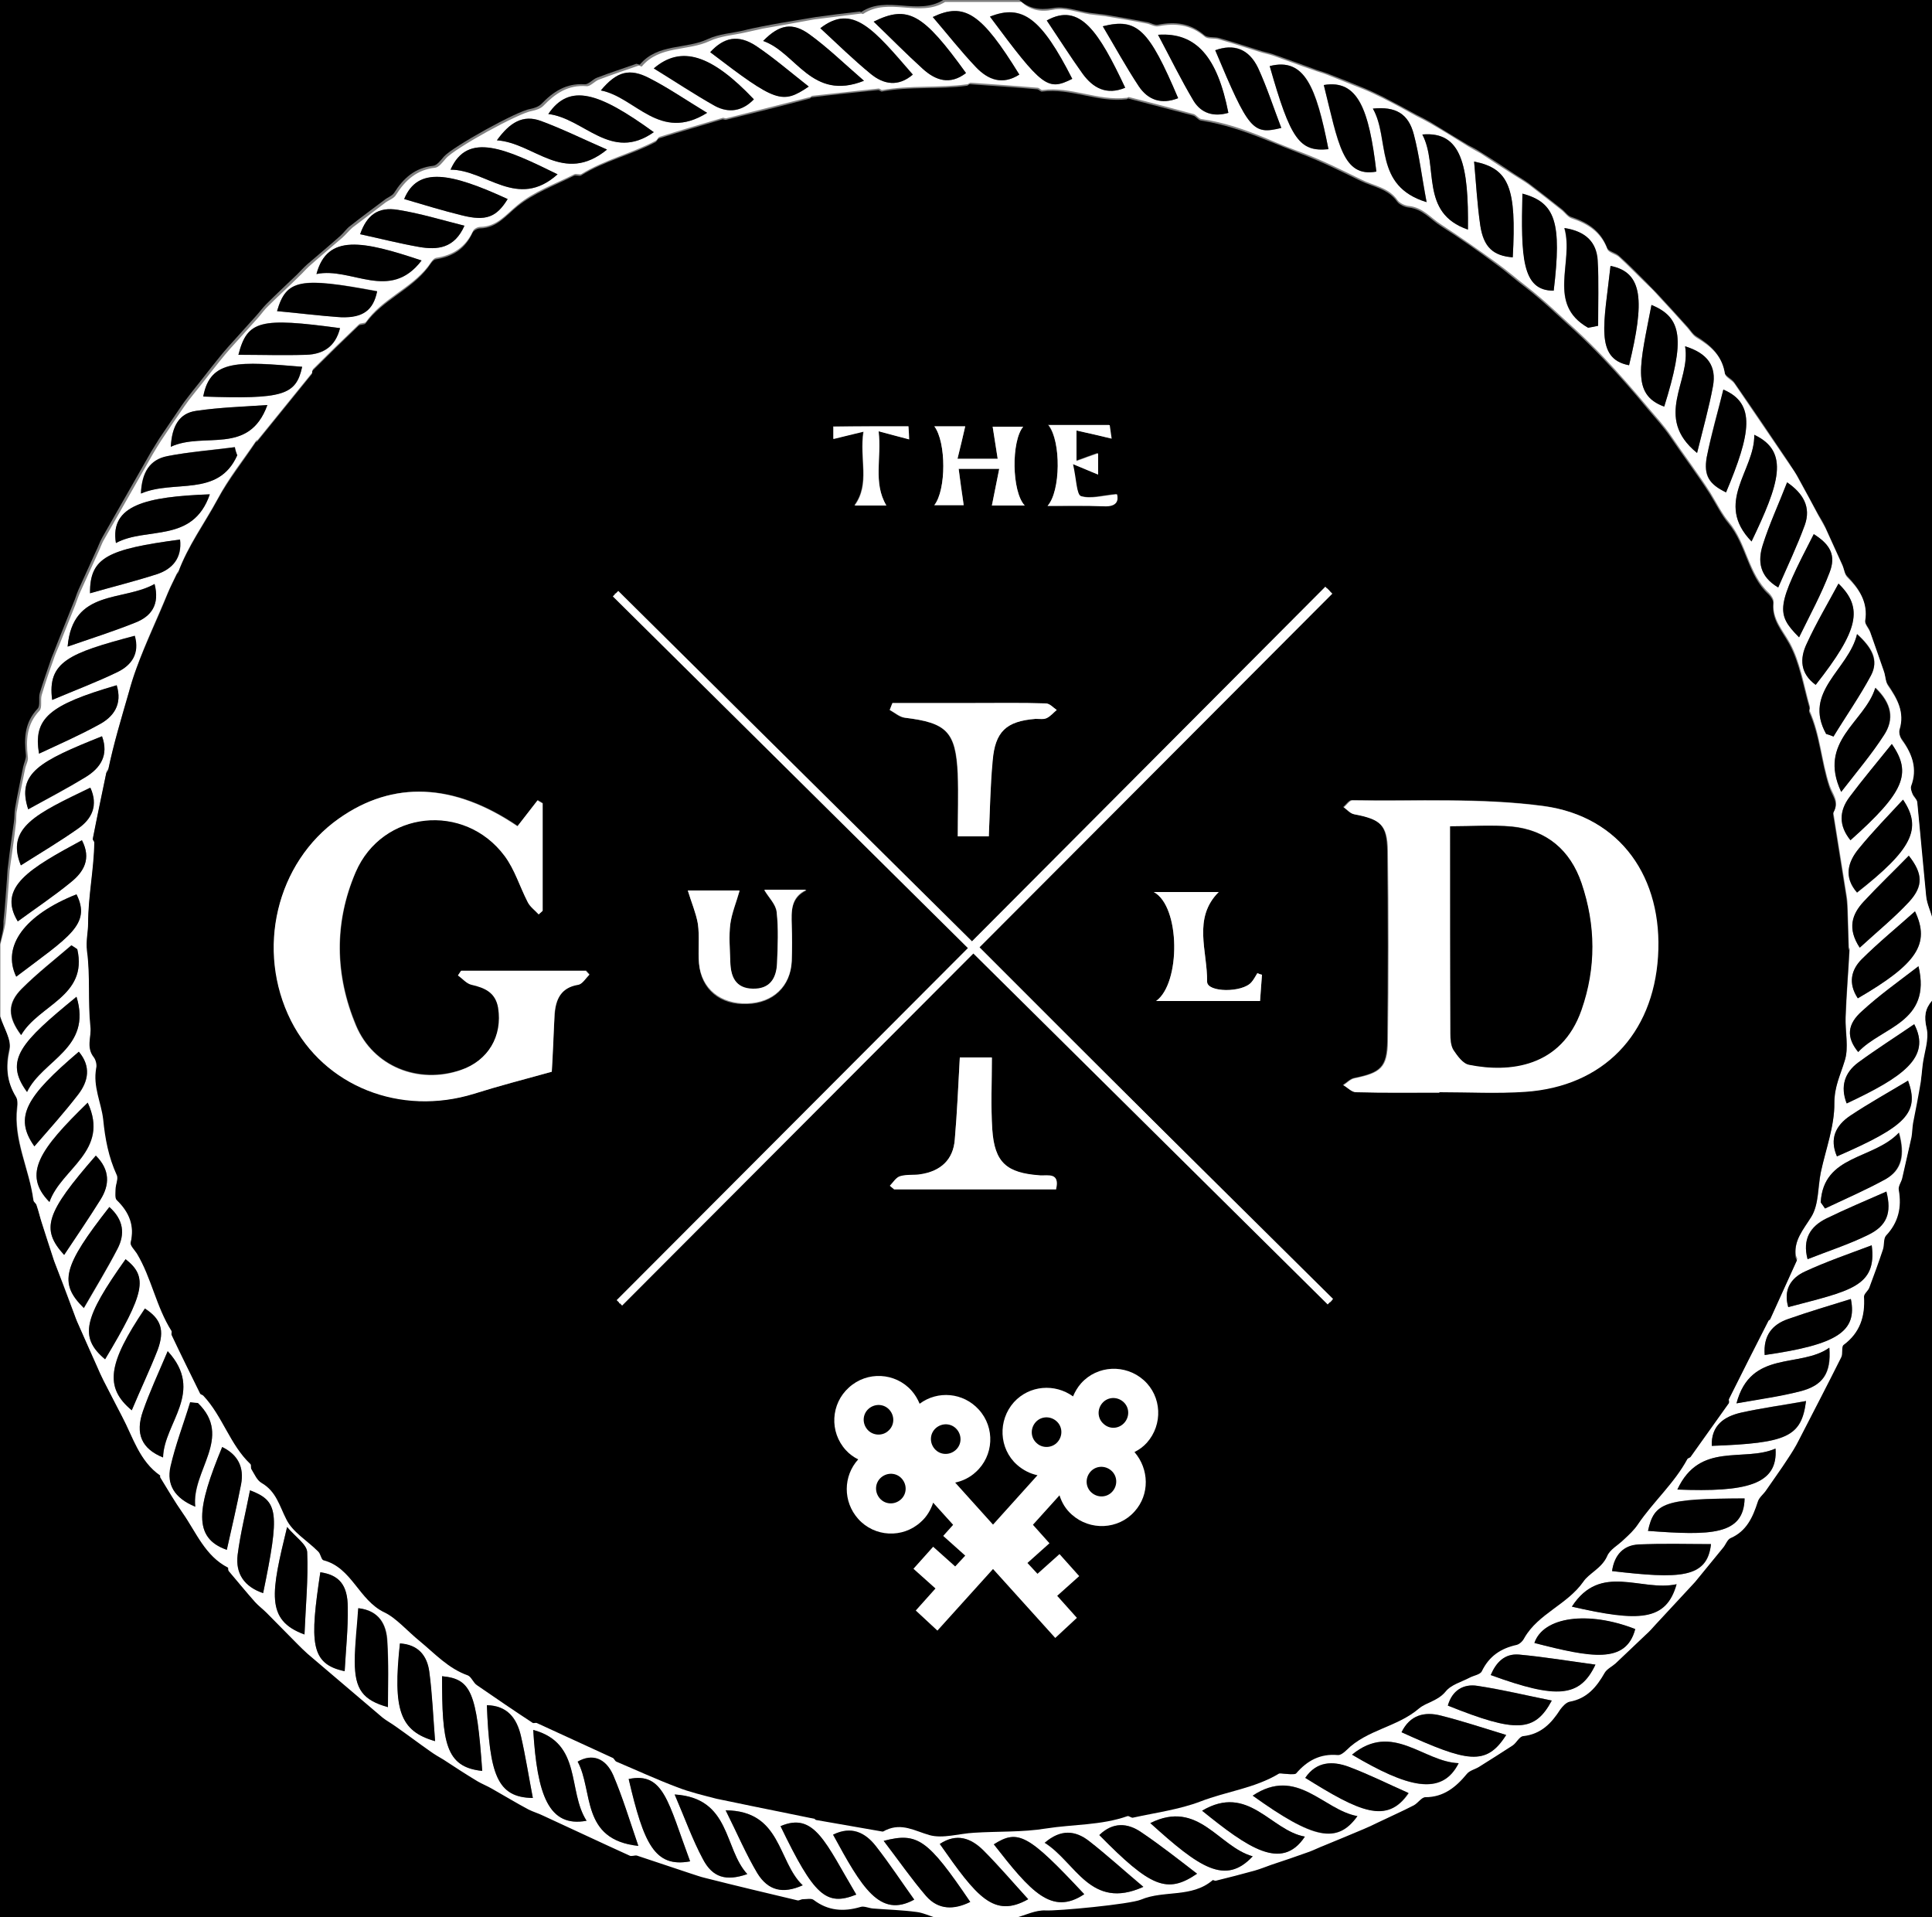 <?xml version="1.0" encoding="utf-8"?>
<!-- Generator: Adobe Illustrator 19.0.0, SVG Export Plug-In . SVG Version: 6.00 Build 0)  -->
<svg version="1.1" id="Layer_1" xmlns="http://www.w3.org/2000/svg" xmlns:xlink="http://www.w3.org/1999/xlink" x="0px" y="0px"
	 width="500px" height="496.1px" viewBox="0 0 500 496.1" style="enable-background:new 0 0 500 496.1;" xml:space="preserve">
<rect x="0" y="0" width="500" height="496.1" fill="#808080" stroke="none"/>
<style type="text/css">
	.st0{fill:#FFFFFF;}
	.st1{fill:none;stroke:#FFFFFF;stroke-width:2;stroke-miterlimit:10;}
</style>
<path id="XMLID_911_" d="M0,244.1C0,162.7,0,81.4,0,0c81.4,0,162.7,0,244.1,0c-6.6,4.1-14.6-1.3-21.2,3.1c-0.1,0.1-0.3-0.2-0.5-0.1
	c-3.7,0.4-7.5,0.9-11.2,1.4c-1.2,0.2-2.4,0.4-3.6,0.6c-3.6,0.6-7.2,1.2-10.7,1.9c-1.5,0.3-3,0.6-4.5,1c-3.1,0.7-6.4,0.9-9.2,2.2
	c-5.7,2.7-13,1.1-17.6,6.6c-0.1,0.1-0.7-0.2-0.9-0.2c-3.4,1.2-6.8,2.3-10.2,3.6c-1.1,0.4-2.2,1.8-3.2,1.7c-4.8-0.3-8.1,1.9-11.2,5.1
	c-0.7,0.7-1.9,1.1-2.9,1.3c-3.4,0.5-20.1,9.8-22.3,12.3c-0.8,0.9-1.8,2.3-2.8,2.4c-4.7,0.5-7.7,3.2-10.1,7c-0.5,0.8-1.8,1.2-2.6,1.9
	c-2.9,2.2-5.8,4.3-8.7,6.6c-1,0.7-1.7,1.8-2.6,2.6c-2.8,2.5-5.7,4.9-8.6,7.4c-0.9,0.8-1.7,1.7-2.6,2.6c-2.6,2.5-5.3,5-7.9,7.6
	c-1,1-1.8,2.1-2.7,3.1c-2.4,2.7-4.9,5.4-7.3,8.1c-0.9,1-1.8,2.1-2.6,3.1c-2.2,2.7-4.3,5.5-6.5,8.2c-0.9,1.2-1.9,2.4-2.8,3.7
	c-2,2.9-3.9,5.8-5.9,8.7c-0.7,1.1-1.4,2.3-2.1,3.4c-4.2,7.4-8.4,14.7-12.6,22.1c-0.7,1.2-1.1,2.5-1.7,3.7c-1.5,3.3-3,6.6-4.5,9.9
	c-0.5,1.1-0.8,2.3-1.3,3.4c-1.4,3.5-2.8,7-4.2,10.5c-0.5,1.3-1,2.6-1.5,3.8c-1,3-2.1,6-3,9c-0.4,1.3,0.2,3.3-0.6,4.1
	c-3.3,3.5-3.5,7.5-3,11.9c0.1,1-0.5,2.1-0.7,3.1c-0.7,3.6-1.5,7.1-2.1,10.7c-0.2,1.2-0.1,2.4-0.3,3.6c-0.5,3.7-1.1,7.5-1.5,11.2
	c-0.2,1.2-0.2,2.4-0.3,3.6c-0.3,3.6-0.5,7.3-0.9,10.9C1,240.4,0.4,242.3,0,244.1z"/>
<path id="XMLID_910_" d="M242.1,496.1c-80.7,0-161.4,0-242.1,0c0-77.8,0-155.5,0-233.3c0.9,2.9,3,6,2.4,8.6c-1,4.5-0.7,8.3,1.7,12.2
	c0.4,0.7,0.5,1.8,0.3,2.7c-1.1,8.5,3.1,16,4.2,24.1c0.1,0.4,0.6,0.8,0.8,1.2c0.5,1.5,0.9,3,1.3,4.4c1,3.3,2.1,6.6,3.2,9.9
	c0.4,1.2,0.9,2.3,1.3,3.4c1.3,3.5,2.6,7.1,4,10.6c0.4,1.1,0.9,2.3,1.4,3.4c1.4,3.3,2.9,6.6,4.4,9.9c0.6,1.3,1.1,2.5,1.7,3.7
	c1.6,3.1,3.1,6.2,4.8,9.3c2.8,5.4,4.4,11.6,9.9,15.3c0.1,0.1,0,0.4,0,0.5c1.9,3.1,3.7,6.2,5.8,9.2c3.5,5,5.8,11.1,11.7,14.1
	c0.2,0.1,0,0.7,0.2,0.9c2.2,2.7,4.4,5.4,6.8,8c0.9,1,2.1,1.9,3,2.8c2.7,2.7,5.3,5.4,8,8.1c0.9,0.9,1.7,1.8,2.6,2.5
	c6.4,5.5,12.9,11,19.4,16.5c1,0.9,2.3,1.5,3.4,2.3c3,2.1,5.9,4.3,8.9,6.4c1.1,0.8,2.3,1.5,3.5,2.2c2.9,1.9,5.9,3.7,8.8,5.6
	c1.2,0.7,2.5,1.2,3.7,1.9c3.2,1.8,6.3,3.6,9.5,5.4c1.2,0.7,2.5,1.1,3.8,1.6c7.4,3.4,14.9,6.9,22.3,10.3c0.5,0.2,1.3-0.2,1.9,0
	c1,0.2,2,0.6,3,1c3.6,1.2,7.2,2.4,10.8,3.6c1.3,0.4,2.6,0.9,3.9,1.2c8,2,16,3.9,23.9,5.8c0.4,0.1,0.9-0.3,1.4-0.3
	c0.9,0,2.1-0.2,2.8,0.2c3.8,2.8,7.8,3.1,12.1,1.8c1-0.3,2.1,0.3,3.2,0.4c3.8,0.3,7.5,0.4,11.3,0.9
	C238.8,494.7,240.5,495.5,242.1,496.1z"/>
<path id="XMLID_909_" d="M263.8,0C342.5,0,421.3,0,500,0c0,79.1,0,158.1,0,237.2c-0.6-1.9-1.4-3.7-1.6-5.6
	c-0.9-8.1-1.5-16.2-2.3-24.3c-0.1-0.7-0.9-1.3-1.2-2.1c-0.3-0.7-0.6-1.6-0.4-2.2c1.6-4.5,0.2-8.3-2.4-11.9c-0.5-0.7-0.9-1.9-0.6-2.7
	c1.4-4.5-0.6-7.9-3-11.4c-0.7-1-0.6-2.4-1-3.5c-1.2-3.4-2.4-6.9-3.6-10.3c-0.4-1-1.4-2-1.3-2.9c0.7-4.8-1.5-8.1-4.6-11.3
	c-0.7-0.7-0.8-2-1.2-2.9c-1.5-3.3-3-6.6-4.5-9.9c-0.5-1.1-1.2-2.2-1.8-3.2c-1.7-3.2-3.5-6.4-5.2-9.6c-0.7-1.2-1.5-2.3-2.2-3.5
	c-4.7-7-9.5-14.1-14.3-21c-0.7-1-2.4-1.6-2.5-2.6c-0.8-4.5-3.7-7.1-7.3-9.3c-1-0.6-1.6-1.8-2.5-2.7c-2.4-2.7-4.9-5.4-7.3-8
	c-0.9-1-1.9-1.9-2.8-2.9c-2.5-2.5-4.9-5-7.5-7.3c-0.9-0.8-2.7-1.1-3-2c-1.7-4.5-5.1-6.6-9.3-8c-0.9-0.3-1.6-1.4-2.4-2
	c-2.9-2.3-5.7-4.5-8.6-6.7c-1.1-0.8-2.3-1.5-3.4-2.2c-3-2-6-4-9.1-5.9c-1-0.7-2.1-1.2-3.2-1.8c-3.3-2-6.5-3.9-9.7-5.9
	c-1.2-0.7-2.4-1.3-3.6-1.9c-2.9-1.6-5.9-3.2-8.8-4.7c-1.6-0.8-3.3-1.6-5-2.3c-3.1-1.3-6.2-2.5-9.3-3.7c-1.3-0.5-2.6-0.8-3.8-1.3
	c-3.4-1.2-6.8-2.5-10.3-3.7c-1.2-0.4-2.4-0.6-3.6-1c-3.5-1.1-6.9-2.2-10.4-3.2c-1.2-0.3-2.9,0-3.7-0.7c-3.6-3.1-7.5-3.6-12-2.7
	c-0.9,0.2-2-0.6-3-0.7c-3.6-0.7-7.1-1.3-10.7-1.9c-1.4-0.2-2.7-0.3-4.1-0.5c-3.2-0.5-6.5-1.8-9.4-1.2C268.7,2.7,266.2,2.1,263.8,0z"
	/>
<path id="XMLID_908_" d="M500,258.9c0,79.1,0,158.1,0,237.2c-79.1,0-158.1,0-237.2,0c2.5-0.7,5.1-2,7.6-1.9c3,0.1,22-1.7,24.8-2.8
	c5.9-2.5,13.1-0.4,18.5-5c0.2-0.1,0.7,0.2,0.9,0.1c3.3-0.8,6.7-1.7,10-2.6c1.5-0.4,2.9-1,4.3-1.5c3.3-1.1,6.6-2.2,9.9-3.4
	c1.3-0.5,2.5-1.1,3.8-1.6c3.4-1.4,6.7-2.8,10.1-4.2c1.3-0.5,2.5-1.1,3.7-1.7c3.1-1.5,6.3-2.9,9.4-4.5c1.1-0.6,2-2.1,3-2.1
	c4.8-0.1,7.9-2.6,10.7-6c0.7-0.9,2.1-1.2,3.1-1.8c2.9-1.8,5.9-3.6,8.8-5.6c1-0.7,1.7-2.3,2.7-2.4c4.6-0.5,7.3-3.3,9.6-6.9
	c0.5-0.9,1.5-1.9,2.4-2c4.5-0.8,7-3.8,9.1-7.5c0.6-1,1.9-1.6,2.8-2.4c2.7-2.5,5.3-5,7.9-7.5c0.9-0.8,1.6-1.7,2.5-2.6
	c2.6-2.8,5.1-5.5,7.7-8.3c0.8-0.9,1.7-1.7,2.5-2.7c2.4-2.9,4.8-5.8,7.2-8.8c0.7-0.8,1-2.1,1.9-2.5c4.2-1.8,5.8-5.4,7.1-9.4
	c0.3-1.1,1.4-1.9,2.1-2.9c1.9-2.7,3.8-5.5,5.7-8.3c1-1.5,2-3.1,2.8-4.7c3.7-7.1,7.4-14.3,11-21.5c0.5-0.9-0.1-2.8,0.6-3.2
	c4.3-3.2,5.7-7.4,5.3-12.5c-0.1-0.8,1-1.5,1.4-2.4c1.2-3.2,2.4-6.5,3.5-9.8c0.4-1.2,0.1-2.8,0.8-3.6c3.2-3.4,4.1-7.3,3.3-11.8
	c-0.2-0.9,0.7-2,0.9-3.1c0.8-3.5,1.7-7.1,2.4-10.6c0.2-1.2,0.2-2.4,0.4-3.6c0.6-3.6,1.3-7.2,2-10.7c0.3-1.5,0.4-3,0.5-4.5
	c0.4-3.2,1.7-6.5,1-9.4C497.9,263,498.2,261,500,258.9z"/>
<path id="XMLID_800_" class="st0" d="M500,258.9c-1.8,2.1-2.1,4.1-1.4,7.1c0.7,2.9-0.6,6.3-1,9.4c-0.2,1.5-0.3,3-0.5,4.5
	c-0.6,3.6-1.3,7.2-2,10.7c-0.2,1.2-0.2,2.4-0.4,3.6c-0.8,3.5-1.6,7.1-2.4,10.6c-0.2,1-1.1,2.1-0.9,3.1c0.8,4.5-0.1,8.4-3.3,11.8
	c-0.7,0.8-0.4,2.4-0.8,3.6c-1.1,3.3-2.3,6.6-3.5,9.8c-0.3,0.9-1.4,1.6-1.4,2.4c0.3,5.1-1,9.3-5.3,12.5c-0.6,0.5-0.1,2.3-0.6,3.2
	c-3.6,7.2-7.3,14.3-11,21.5c-0.8,1.6-1.8,3.2-2.8,4.7c-1.8,2.8-3.8,5.5-5.7,8.3c-0.7,1-1.8,1.8-2.1,2.9c-1.3,4-2.9,7.6-7.1,9.4
	c-0.8,0.4-1.2,1.7-1.9,2.5c-2.4,2.9-4.8,5.9-7.2,8.8c-0.8,0.9-1.7,1.8-2.5,2.7c-2.6,2.8-5.1,5.5-7.7,8.3c-0.8,0.9-1.6,1.8-2.5,2.6
	c-2.6,2.5-5.3,5-7.9,7.5c-0.9,0.8-2.2,1.4-2.8,2.4c-2.1,3.7-4.6,6.7-9.1,7.5c-0.9,0.2-1.8,1.2-2.4,2c-2.3,3.6-5,6.4-9.6,6.9
	c-1,0.1-1.7,1.7-2.7,2.4c-2.9,1.9-5.8,3.7-8.8,5.6c-1,0.6-2.4,0.9-3.1,1.8c-2.8,3.4-6,6-10.7,6c-1,0-1.9,1.5-3,2.1
	c-3.1,1.6-6.3,3-9.4,4.5c-1.2,0.6-2.5,1.2-3.7,1.7c-3.3,1.4-6.7,2.8-10.1,4.2c-1.3,0.5-2.5,1.1-3.8,1.6c-3.3,1.2-6.6,2.3-9.9,3.4
	c-1.4,0.5-2.9,1.1-4.3,1.5c-3.3,0.9-6.7,1.8-10,2.6c-0.3,0.1-0.8-0.3-0.9-0.1c-5.4,4.6-12.6,2.5-18.5,5c-2.8,1.2-21.8,3-24.8,2.8
	c-2.5-0.1-5.1,1.2-7.6,1.9c-6.9,0-13.8,0-20.7,0c-1.7-0.5-3.3-1.3-5-1.5c-3.7-0.5-7.5-0.6-11.3-0.9c-1.1-0.1-2.3-0.7-3.2-0.4
	c-4.4,1.3-8.4,1-12.1-1.8c-0.6-0.5-1.8-0.2-2.8-0.2c-0.5,0-1,0.4-1.4,0.3c-8-1.9-16-3.8-23.9-5.8c-1.3-0.3-2.6-0.8-3.9-1.2
	c-3.6-1.2-7.2-2.4-10.8-3.6c-1-0.3-2-0.7-3-1c-0.6-0.1-1.4,0.3-1.9,0c-7.5-3.4-14.9-6.9-22.3-10.3c-1.2-0.6-2.6-1-3.8-1.6
	c-3.2-1.7-6.3-3.6-9.5-5.4c-1.2-0.7-2.5-1.2-3.7-1.9c-3-1.8-5.9-3.7-8.8-5.6c-1.2-0.7-2.4-1.4-3.5-2.2c-3-2.1-5.9-4.3-8.9-6.4
	c-1.1-0.8-2.4-1.5-3.4-2.3c-6.5-5.5-12.9-11-19.4-16.5c-0.9-0.8-1.8-1.7-2.6-2.5c-2.7-2.7-5.3-5.4-8-8.1c-1-1-2.1-1.8-3-2.8
	c-2.3-2.6-4.5-5.3-6.8-8c-0.2-0.2,0-0.8-0.2-0.9c-5.9-3-8.2-9.1-11.7-14.1c-2.1-3-3.9-6.1-5.8-9.2c-0.1-0.1,0-0.4,0-0.5
	c-5.4-3.7-7-9.9-9.9-15.3c-1.6-3.1-3.2-6.2-4.8-9.3c-0.6-1.2-1.2-2.5-1.7-3.7c-1.5-3.3-2.9-6.6-4.4-9.9c-0.5-1.1-1-2.2-1.4-3.4
	c-1.3-3.5-2.6-7.1-4-10.6c-0.4-1.1-0.9-2.3-1.3-3.4c-1.1-3.3-2.1-6.6-3.2-9.9c-0.5-1.5-0.8-3-1.3-4.4c-0.1-0.5-0.7-0.8-0.8-1.2
	c-1-8.1-5.2-15.6-4.2-24.1c0.1-0.9,0.1-2-0.3-2.7c-2.4-3.9-2.7-7.6-1.7-12.2c0.6-2.5-1.5-5.7-2.4-8.6c0-6.2,0-12.5,0-18.7
	c0.4-1.8,1-3.7,1.3-5.5c0.4-3.6,0.6-7.2,0.9-10.9c0.1-1.2,0.1-2.4,0.3-3.6c0.5-3.7,1.1-7.5,1.5-11.2c0.2-1.2,0-2.4,0.3-3.6
	c0.6-3.6,1.4-7.1,2.1-10.7c0.2-1,0.9-2.1,0.7-3.1c-0.5-4.4-0.3-8.4,3-11.9c0.8-0.8,0.2-2.8,0.6-4.1c0.9-3,1.9-6,3-9
	c0.4-1.3,1-2.6,1.5-3.8c1.4-3.5,2.8-7,4.2-10.5c0.4-1.1,0.8-2.3,1.3-3.4c1.5-3.3,3-6.6,4.5-9.9c0.6-1.2,1-2.6,1.7-3.7
	c4.2-7.4,8.4-14.7,12.6-22.1c0.7-1.2,1.4-2.3,2.1-3.4c1.9-2.9,3.9-5.8,5.9-8.7c0.9-1.3,1.8-2.5,2.8-3.7c2.2-2.7,4.3-5.5,6.5-8.2
	c0.9-1.1,1.7-2.1,2.6-3.1c2.4-2.7,4.9-5.4,7.3-8.1c0.9-1,1.7-2.2,2.7-3.1c2.6-2.6,5.3-5,7.9-7.6c0.9-0.8,1.7-1.8,2.6-2.6
	c2.8-2.5,5.7-4.9,8.6-7.4c0.9-0.8,1.7-1.8,2.6-2.6c2.9-2.2,5.8-4.4,8.7-6.6c0.9-0.6,2.1-1,2.6-1.9c2.4-3.8,5.4-6.5,10.1-7
	c1-0.1,2-1.5,2.8-2.4c2.2-2.6,18.9-11.8,22.3-12.3c1-0.2,2.2-0.6,2.9-1.3c3.1-3.2,6.4-5.5,11.2-5.1c1,0.1,2.1-1.3,3.2-1.7
	c3.4-1.3,6.8-2.4,10.2-3.6c0.3-0.1,0.8,0.3,0.9,0.2c4.6-5.5,11.9-3.9,17.6-6.6c2.8-1.3,6.1-1.5,9.2-2.2c1.5-0.3,3-0.7,4.5-1
	c3.6-0.6,7.2-1.3,10.7-1.9c1.2-0.2,2.4-0.5,3.6-0.6c3.7-0.5,7.5-0.9,11.2-1.4c0.1,0,0.4,0.2,0.5,0.1c6.6-4.4,14.6,1,21.2-3.1
	c6.6,0,13.1,0,19.7,0c2.4,2.1,4.9,2.7,8.3,2c2.9-0.6,6.3,0.7,9.4,1.2c1.4,0.2,2.7,0.3,4.1,0.5c3.6,0.6,7.2,1.2,10.7,1.9
	c1,0.2,2.1,0.9,3,0.7c4.4-0.9,8.4-0.4,12,2.7c0.8,0.7,2.5,0.3,3.7,0.7c3.5,1,6.9,2.1,10.4,3.2c1.2,0.4,2.4,0.6,3.6,1
	c3.4,1.2,6.8,2.5,10.3,3.7c1.3,0.5,2.6,0.8,3.8,1.3c3.1,1.2,6.2,2.5,9.3,3.7c1.7,0.7,3.4,1.5,5,2.3c3,1.5,5.9,3.1,8.8,4.7
	c1.2,0.6,2.4,1.2,3.6,1.9c3.3,1.9,6.5,3.9,9.7,5.9c1,0.6,2.1,1.2,3.2,1.8c3,2,6.1,4,9.1,5.9c1.1,0.7,2.3,1.4,3.4,2.2
	c2.9,2.2,5.7,4.4,8.6,6.7c0.8,0.7,1.5,1.7,2.4,2c4.2,1.4,7.6,3.5,9.3,8c0.3,0.9,2.1,1.2,3,2c2.6,2.4,5,4.9,7.5,7.3
	c1,0.9,1.9,1.9,2.8,2.9c2.5,2.7,4.9,5.3,7.3,8c0.8,0.9,1.5,2.1,2.5,2.7c3.7,2.2,6.6,4.7,7.3,9.3c0.2,1,1.8,1.6,2.5,2.6
	c4.8,7,9.5,14,14.3,21c0.8,1.1,1.6,2.3,2.2,3.5c1.8,3.2,3.5,6.4,5.2,9.6c0.6,1.1,1.2,2.1,1.8,3.2c1.5,3.3,3,6.6,4.5,9.9
	c0.4,1,0.5,2.2,1.2,2.9c3.1,3.1,5.4,6.5,4.6,11.3c-0.1,0.9,0.9,1.9,1.3,2.9c1.2,3.4,2.4,6.8,3.6,10.3c0.4,1.2,0.4,2.6,1,3.5
	c2.4,3.5,4.4,6.9,3,11.4c-0.2,0.8,0.1,2,0.6,2.7c2.7,3.6,4.1,7.4,2.4,11.9c-0.2,0.6,0.1,1.5,0.4,2.2c0.3,0.7,1.2,1.4,1.2,2.1
	c0.8,8.1,1.5,16.2,2.3,24.3c0.2,1.9,1.1,3.7,1.6,5.6C500,244.4,500,251.6,500,258.9z M333.3,459c-0.1,0,1.6,0.2,2.2-0.5
	c2.9-3.3,6.2-5.1,10.8-4.8c0.7,0.1,1.7-0.7,2.3-1.3c5.2-5.3,13.1-5.9,18.8-10.8c1.7-1.5,4.8-1.9,6.8-4.3c1.4-1.7,4.1-2.4,6.2-3.6
	c1.1-0.6,2.8-0.8,3.2-1.7c1.9-3.9,4.9-6,9-6.8c0.8-0.2,1.6-1,2-1.8c3.6-6.4,11-8.7,15.3-14.6c1.5-2.1,4.8-3.4,6.1-6.5
	c0.8-1.8,3-2.9,4.4-4.4c1.3-1.3,2.6-2.5,3.6-3.9c3.9-5.9,9.3-10.6,12.8-16.9c0.1-0.2,0.6-0.3,0.8-0.5c3.3-4.6,6.6-9.2,9.9-13.9
	c0.1-0.2-0.2-0.7,0-1c3.4-6.8,6.9-13.6,10.3-20.4c0.1-0.1,0.3-0.2,0.4-0.3c2.3-5.1,4.6-10.1,6.9-15.2c0.1-0.2-0.2-0.6-0.3-0.9
	c-0.6-4.3,2-7.1,4.1-10.5c1.9-3.1,1.6-7.5,2.4-11.4c1.2-6,3.5-11.9,3.5-17.9c0-4.3,1.5-7.3,2.7-11c1-3.4,0-7.5,0.2-11.2
	c0.2-5.8,0.7-11.6,1-17.4c0-0.1-0.2-0.3-0.2-0.4c-0.1-3.3-0.2-6.6-0.3-9.9c0-1.2-0.1-2.4-0.3-3.6c-1.1-7.1-2.3-14.2-3.4-21.3
	c0-0.2,0-0.4,0.1-0.5c1.5-2.5-0.3-4.3-1.1-6.6c-2.1-6.3-2.4-13.2-5.2-19.4c-0.1-0.3,0.2-0.7,0.1-1c-1.6-5.6-2.5-11.6-5.2-16.5
	c-1.9-3.4-4.6-6.2-4.2-10.5c0.1-0.8-0.6-1.8-1.2-2.4c-5.4-5-5.7-12.8-10.4-18.4c-1.7-2-3.2-5-4.8-7.6c-3.2-5-6.8-9.7-10.1-14.6
	c-1.9-2.8-3.9-4.9-6-7.4c-3.7-4.4-7.5-8.8-11.5-13c-2.3-2.4-4.6-4.7-7.1-7c-4.2-3.8-8.2-7.7-12.7-11.2c-2.6-2-5.1-4.2-7.9-6.2
	c-4.7-3.4-9.4-6.7-14.3-9.9c-2.7-1.7-4.7-4.4-8.3-4.8c-1.1-0.1-2.4-0.7-3-1.5c-2.4-3.4-6.2-3.7-9.5-5.4c-4.9-2.4-9.7-4.8-14.9-6.8
	c-3.3-1.2-6.6-2.5-9.8-3.9c-5.4-2.2-10.8-4.1-16.6-4.9c-0.7-0.1-1.3-1.1-2-1.3c-5.6-1.5-11.2-3-16.8-4.4c-0.1,0-0.3,0.2-0.5,0.2
	c-7.4,0.9-14.4-3-21.8-2c-0.4,0.1-0.8-0.6-1.3-0.6c-5.8-0.5-11.6-0.9-17.3-1.3c-0.3,0-0.6,0.4-0.9,0.4c-7.3,1-14.7,0.2-22,1.5
	c-0.3,0-0.6-0.4-0.9-0.4c-5.8,0.6-11.5,1.3-17.3,1.9c-0.1,0-0.2,0.3-0.4,0.3c-7.2,1.8-14.5,3.7-21.7,5.5c-0.3,0.1-0.7-0.2-1-0.1
	c-5.5,1.6-10.9,3.2-16.3,4.9c-0.4,0.1-0.6,0.8-1,1c-6.2,3.3-13.2,4.9-19.2,8.6c-0.5,0.3-1.4-0.2-1.9,0.1c-4.9,2.5-10.4,4.4-14.6,7.9
	c-3.1,2.5-5.3,5.6-9.7,5.7c-0.7,0-1.7,0.5-1.9,1.1c-1.9,4.1-5.1,6.2-9.5,6.9c-0.8,0.1-1.5,1.4-2.1,2.2c-4.5,5.8-11.8,8.3-16.1,14.4
	c-0.3,0.4-1.4,0.2-1.8,0.6c-4,3.8-8,7.7-11.9,11.6c-0.2,0.2,0,0.7-0.2,0.9c-4.7,5.8-9.4,11.6-14.1,17.4c-0.1,0.1-0.3,0.1-0.4,0.2
	c-3.3,4.9-7.1,9.6-9.9,14.9c-3.4,6.3-7.7,12.1-10.2,18.9c-0.1,0.1-0.3,0.2-0.3,0.3c-0.8,1.7-1.7,3.4-2.4,5.1
	c-2.7,6.5-5.7,12.8-8.1,19.4c-0.8,2.1-1.4,4.1-2,6.3c-1.9,6.6-3.9,13.1-5.3,19.9c-0.1,0.3-0.5,0.5-0.5,0.8
	c-1.2,5.7-2.3,11.4-3.5,17.1c-0.1,0.3,0.4,0.6,0.4,0.9c-0.1,7-1.6,13.8-1.6,20.9c0,2.3-0.6,4.4-0.3,7.1c0.8,6.5,0.2,13.1,0.9,19.7
	c0.3,2.6-1.2,5.3,0.9,7.9c0.6,0.7,0.8,1.9,0.6,2.8c-0.9,4.7,1.3,8.9,1.8,13.2c0.6,5.1,1.5,9.8,3.5,14.4c0.5,1-0.2,2.5-0.3,3.8
	c0,0.9-0.2,2.2,0.3,2.7c3.1,3.1,4.6,6.6,3.6,11.1c-0.2,0.8,1,1.8,1.6,2.7c3.8,6.3,5,13.8,9,20.1c0.1,0.2-0.1,0.7,0,1
	c2.4,5.1,4.9,10.2,7.4,15.2c0.1,0.3,0.6,0.3,0.8,0.5c5,5.3,6.9,12.6,12.2,17.7c0.3,0.3,0.1,1,0.3,1.4c0.8,1.2,1.5,2.8,2.6,3.5
	c3.8,2.1,4.6,5.9,6.4,9.4c1.7,3.3,5.5,5.5,8.2,8.3c0.6,0.6,0.8,2.1,1.4,2.3c7.4,1.9,9.1,10.3,15.8,13.5c3,1.4,6,4.9,9.1,7.4
	c4,3.3,7.4,7.1,12.5,8.9c0.9,0.3,1.4,1.8,2.3,2.5c4.8,3.3,9.7,6.6,14.5,9.8c0.2,0.1,0.7-0.1,1,0c6.6,3,13.1,6,19.6,9
	c0.4,0.2,0.6,0.9,1,1c5.2,2.2,10.4,4.6,15.7,6.6c3.3,1.3,6.8,2,10.2,3c1.3,0.4,2.6,0.6,3.9,0.8c7.2,1.5,14.4,2.9,21.5,4.4
	c0.1,0,0.3,0.2,0.4,0.3c5.7,1,11.4,2,17.2,3c0.3,0,0.6-0.2,0.9-0.4c4-1.9,7.4,0.2,11.2,1.3c3.5,1,7.7-0.4,11.6-0.6
	c6.2-0.4,12.5-0.1,18.6-1.1c7-1.1,14.3-0.8,21.1-3.2c0.4-0.1,1,0.5,1.4,0.4c5.8-1.3,11.9-2,17.5-4.2c6.7-2.6,14.1-3.4,20.3-7.2
	C331.2,458.7,331.6,458.9,333.3,459z M19.8,257.9C5.5,269.6,0.9,274.3,7,282.6C11,274.2,23.9,271.3,19.8,257.9z M451.5,387.7
	c-20.7,0-23.4,1-25,8.4C442.6,397.3,451.3,397.3,451.5,387.7z M439.2,117.2c1.6-6.5,3.1-11.8,4.1-17.2c1-5.3-1.4-8.6-7.2-10.4
	C437.7,98.6,427.8,108,439.2,117.2z M266.1,491.4c-4-4.4-7.6-8.7-11.5-12.6c-3.2-3.2-7-4.6-11.3-1.7
	C252.8,490.8,257.2,496.4,266.1,491.4z M226.1,5.6c4.5,4.4,8.5,8.4,12.7,12.2c3.3,3,7.1,4.3,11.2,1.1C238.9,3.5,235,1.2,226.1,5.6z
	 M13.5,181.1c5.9-2.5,11.5-4.6,16.8-7.2c3.7-1.8,5.8-4.9,4.5-9.4C17.9,169,12.2,171.2,13.5,181.1z M27.2,351.7
	c10.3-17.3,11.1-21.3,5.3-25.9C21.7,341,20.4,346,27.2,351.7z M331.6,33.1c-2-5.2-3.7-10.5-6-15.5c-2.4-5-6.3-6.4-11.1-4.6
	C323.2,33.7,324.2,35,331.6,33.1z M280.6,490.1c-14.5-15.5-17.1-16.9-23.4-12.9C266.8,489.5,272.2,495.7,280.6,490.1z M183,29.2
	c-5.6-3.4-10.1-6.5-14.8-8.9c-5.3-2.8-8.6-1.8-12.7,3.1C164.5,25.2,170.7,36.9,183,29.2z M295.9,488.2c-5.2-4.5-9.6-8.4-14.2-11.9
	c-3.5-2.7-7.2-3-11.4,0.5C278.4,481.8,282.1,494.4,295.9,488.2z M472.6,189.9c0.6,0.2,1.2,0.4,1.9,0.6c3.3-5.2,6.8-10.4,9.7-15.8
	c2.2-4,0.2-7.3-3.6-10.7C478.5,173.3,466.5,178.9,472.6,189.9z M481.3,245.2c4.5-4.2,9-7.8,12.8-11.9c3.8-4.1,3.5-7.3-0.1-11.9
	c-3.9,4-7.9,7.8-11.7,11.9C479.4,236.5,478,240.2,481.3,245.2z M157.1,38.7c-6.4-2.8-11.7-5.3-17.1-7.4c-4.6-1.8-8,0.4-11.4,5
	C138.3,36.9,145.8,47.9,157.1,38.7z M368.1,34.8c4.3,8.2-0.8,20.2,11.8,24.6C380.1,42.9,378.3,33.9,368.1,34.8z M480.8,258.3
	c15.3-8.9,18.8-14,14.8-22.5c-4.7,4.2-9.4,8.1-13.8,12.4C479.1,250.9,478.3,254.4,480.8,258.3z M20,245.6c-0.5-0.3-1.1-0.7-1.6-1
	c-4.3,3.7-8.8,7.2-12.8,11.2c-3.8,3.8-3.7,7.3-0.2,12C10,260,22.8,257.8,20,245.6z M165.2,477.6c-2.4-6.7-4.1-12.6-6.5-18.3
	c-2-4.5-5.5-5.7-9.2-3.5C153.6,463.4,150.3,476,165.2,477.6z M162.7,460.3c3.9,16.7,6.7,23,15.9,21.3
	C172.9,466.3,171.8,458.4,162.7,460.3z M430.7,105.2c5.4-17.4,4.7-23.1-3.3-26.3C424.5,94.1,422,102.1,430.7,105.2z M256.2,4.3
	c13.7,18.4,14.9,19.3,21.3,16.1C269.5,4.7,264.6,0.9,256.2,4.3z M270.9,5.3c3.1,4.6,6,9.3,9.3,13.8c2.7,3.7,6.2,5.6,11,3.6
	C284.4,8.3,279.6,0.5,270.9,5.3z M212.3,7.3c4.4,4,8.6,8.1,13.1,11.8c3.4,2.8,7.1,3.4,10.9,0.2C226.1,7.6,220.7,0.8,212.3,7.3z
	 M215.6,474.7c7.4,13.6,12,21.7,21,16.8c-3.3-4.6-6.4-9.4-9.9-13.8C223.9,474.1,220.3,472.3,215.6,474.7z M311.1,468.5
	c11.7,9.5,20.6,15.7,26.6,6.7C328.8,473.7,323.1,461.4,311.1,468.5z M369.2,52.3c-1.2-6.7-1.9-12.2-3.3-17.5
	c-1.4-5.4-4.7-7.3-10.6-6.7C359.7,36,355.4,48.1,369.2,52.3z M209.3,22.4c-4.8-3.7-9-7.4-13.6-10.5c-4.7-3.1-8.3-2.3-11.9,1.6
	C200.8,26.4,202.3,27,209.3,22.4z M169.2,17.7c5.3,3.3,10.4,6.7,15.8,9.7c3.6,2,7.1,1.4,10.1-1.7C184.2,14.2,176.3,11.7,169.2,17.7z
	 M8.9,296.6c4-4.6,7.8-8.9,11.3-13.3c2.7-3.5,3.4-7.3,0.2-11.1C6.8,283.7,3.5,289,8.9,296.6z M5.4,223.9c5.1-3.3,10.1-6.2,14.7-9.5
	c3.6-2.6,5.3-6.1,3.2-10.6C9.5,210.5,1.4,214.1,5.4,223.9z M81.9,70.9c9-1.9,19,7.3,27.2-3.5C93.9,62.3,84.7,60.5,81.9,70.9z
	 M434.1,385.4c17.7,0.7,26.1-1.2,25.4-10.6C451.3,378.4,439.9,372.9,434.1,385.4z M495.4,265c-4.8,3.3-9.8,6.4-14.4,9.9
	c-3.6,2.6-4.8,6.2-3,10.6C492.4,278.7,499.9,273.6,495.4,265z M23.3,153.5c6-1.7,11.6-3.1,17.2-4.9c4.2-1.4,6.7-4.2,6.1-9
	C27.9,142.1,23.2,144.2,23.3,153.5z M21.2,217.4c-13.3,7.2-22,12.1-16.6,21c4.6-3.3,9.3-6.5,13.7-10.1
	C21.6,225.6,23.7,222.2,21.2,217.4z M241.4,4.4c3.7,4.4,7.3,8.9,11.2,13c3.1,3.3,6.8,4.7,11.2,1.9C254,3.4,249.7,0.5,241.4,4.4z
	 M22.7,285.3c-12.4,12-17,18.4-9.9,25.7C15.8,302.4,28.5,297.9,22.7,285.3z M381.5,41.8c0.5,5.6,0.8,11.1,1.6,16.5
	c0.8,5.7,3.3,7.9,8.4,8.2C392.5,48.6,390.5,43.6,381.5,41.8z M394,50.1c-0.3,16.3-0.1,25.2,8.1,25.1C404.2,57.6,402.6,52.4,394,50.1
	z M423.2,421.5c-12.2-4.7-23.8-3.2-26.1,3.6C411.9,428.8,420.8,430.6,423.2,421.5z M71.7,80.5c5.5,0.5,11,1.3,16.5,1.5
	c5.8,0.3,8.5-1.8,9.4-6.7C77.6,71.6,74.1,72.2,71.7,80.5z M43.4,349.6c-2.5,5.9-4.7,10.6-6.4,15.5c-2,5.9-0.3,9.7,5.2,12
	C42.4,368.2,53.1,360.2,43.4,349.6z M433.9,409.9c-9.2,2-19.7-5.6-27.1,5.8C424.2,419.6,431.2,419.4,433.9,409.9z M297.7,471.7
	c12.7,11.5,19.4,16.2,26.5,8.6C315.2,477.8,310.1,465.5,297.7,471.7z M476.5,204.9c4.2-5.6,7.9-9.9,11.1-14.7
	c2.8-4.2,2-8.3-2.2-12.3C482.6,186.9,470.4,191.8,476.5,204.9z M58.7,401c1.2-5.7,2.6-11.3,3.7-17c0.8-4.3-0.7-7.6-4.9-9.6
	C51,390.1,49.8,397.9,58.7,401z M51.2,363c-0.6,0-1.3-0.1-1.9-0.1c-1.7,5.6-3.9,11-5.1,16.7c-1,4.5,1,8.1,6.4,10.3
	C49.5,380.5,60.4,371.9,51.2,363z M493.8,279.6c-5.2,3.2-10.2,5.9-15,9.1c-3.7,2.5-5.4,5.9-3.4,10.5
	C493.4,291.3,496.8,287.8,493.8,279.6z M324.2,464.6c15.8,11.4,21.9,12.6,27.1,5.3C342.4,468.3,335.7,456.9,324.2,464.6z
	 M174.6,464.3c2.7,6.3,4.7,11.7,7.3,16.7c2.5,4.8,6,5.8,11.5,3.9C187.2,478.3,189.1,465.2,174.6,464.3z M309.8,484.8
	c-5-3.7-9.5-7.4-14.4-10.7c-3.6-2.5-7.4-2.7-10.9,0.7C297.8,488.3,302.1,490.1,309.8,484.8z M223.6,20.9c-5.4-4.6-9.5-8.6-14.1-12
	c-4.4-3.2-7.8-2.6-12,1.7C206.1,13.5,210,26.3,223.6,20.9z M389.8,448.9c-5.9-1.8-11.3-3.6-16.8-5c-4.3-1.1-8.1-0.2-10.2,4.3
	C379.7,455.8,384.6,457.1,389.8,448.9z M401.6,440c-6.5-1.3-12.8-2.9-19.2-3.8c-3.7-0.6-6.6,1.2-7.7,5.1
	C392.4,448.4,397.2,448.2,401.6,440z M328.6,17.1c5.4,19,7.7,22.3,15.2,21.5C340.7,22.5,337.7,14.8,328.6,17.1z M478.9,217.4
	c13.9-12.4,16-17.3,10.7-24.9c-3.7,4.7-7.5,9.1-11,13.8C476,209.8,475.8,213.6,478.9,217.4z M120.2,58.4c-5.9-1.5-11.5-3.2-17.2-4.1
	c-5.2-0.8-8.1,1.5-9.8,6.3c5.1,1.1,10.1,2.4,15.3,3.3C113.2,64.7,117.6,64.3,120.2,58.4z M64.7,385.6c-1.1,5.6-2.5,11.1-3.2,16.7
	c-0.6,4.9,1.7,8.2,6.6,9.9C72.4,391.4,72.1,388.4,64.7,385.6z M460.2,152c2.4-5.5,4.9-10.8,6.9-16.2c1.6-4.5-0.3-8.1-4.6-11
	c-2.2,5.6-4.6,10.8-6.3,16.2C454.9,145.1,455.2,149.1,460.2,152z M187.8,468.4c3.1,6.2,5.3,11.5,8.3,16.3c2.8,4.5,6.6,5.3,11.7,3.1
	C201.2,481.6,202.2,468.5,187.8,468.4z M417.2,406.5c17.3,2,24.7,2,25.6-6.9c-6.3,0-12.6-0.2-18.8,0.1
	C420.2,399.8,417.8,402.2,417.2,406.5z M475.8,151c-2.8,5.2-5.7,10.3-8.2,15.5c-1.9,4-1.7,7.8,2.3,10.7
	C481,163,482.3,157.3,475.8,151z M496.5,250c-5.5,4.3-10.2,7.7-14.6,11.6c-3.9,3.5-4.1,6.9-1,10.6C486.9,265.7,500,264.6,496.5,250z
	 M492.5,206.9c-3.8,4.2-7.8,8.3-11.4,12.7c-2.9,3.5-4,7.4-0.5,11.4C494.8,219.8,497.5,214.4,492.5,206.9z M104.6,51.5
	c5.1,1.5,9.9,2.9,14.8,4.2c6.3,1.6,9.1,0.5,11.9-4.2C116.6,44.7,108.1,43.1,104.6,51.5z M228.7,476.3c3.9,5.1,7.2,9.9,11,14.3
	c3.1,3.6,7.2,3.5,11.4,1.5C240.1,475.9,237.5,474,228.7,476.3z M54.3,127.9c-16.5,0.6-25.9,2.8-24.3,12.6
	C37.9,136.2,49.9,140.7,54.3,127.9z M17.5,167.3c6.5-2.3,12.1-4,17.5-6.2c4.1-1.6,6.4-4.6,5-10C31.8,155.7,18.8,152.3,17.5,167.3z
	 M412.9,430.7c-6.7-0.9-13.2-2-19.8-2.6c-3.7-0.3-5.9,2-7.3,5.3C403,439.6,408.9,439.1,412.9,430.7z M299.7,9c3.2,6,6,11.6,9.2,17.1
	c2,3.3,5.2,4.2,9,3.1C315,14.8,309.6,8.3,299.7,9z M141.9,29.5c9.3,1.1,16.3,12.5,27.3,4.7C155,23.9,147.4,21.4,141.9,29.5z
	 M24.8,299c-13,14.9-14.3,19-8.2,25.7c3.2-4.8,6.4-9.5,9.4-14.3C28.4,306.5,28.5,302.7,24.8,299z M467.8,325.8
	c5.3-2.1,10.6-3.8,15.5-6.2c5.1-2.4,6.3-5.8,4.9-11.3c-5.2,2.3-10.5,4.5-15.6,7C468.5,317.3,466.4,320.5,467.8,325.8z M202,472.5
	c8.7,18,11.8,20.8,19.6,17.7C213.7,476.9,210.8,468.7,202,472.5z M28.3,312.3c-12,15.4-13.1,19.7-6.6,26.2c3-5.1,6-10.1,8.7-15.3
	C32.4,319.3,32,315.6,28.3,312.3z M484.4,322.2c-5.8,2.3-11.7,4.2-17.3,6.8c-3.7,1.7-5.6,4.8-4.3,9.2
	C478.7,333.9,485.8,333,484.4,322.2z M26.4,190.5c-16,6.4-22.2,9.5-19.1,18.9c5-2.7,10-5.3,14.8-8.3C26,198.8,28.2,195.4,26.4,190.5
	z M456.7,350.6c18.8-2.7,24-6.1,22.3-14.5c-5.4,1.7-10.9,3.3-16.3,5.2C458.7,342.7,456.3,345.5,456.7,350.6z M34.1,364.9
	c2.3-5.5,4.7-10.5,6.7-15.7c1.9-5.1,0.8-8-3.3-10.7C27.8,352.9,27,359,34.1,364.9z M465.6,164.9c2.8-5.9,5.7-11.2,7.9-16.8
	c1.7-4.4,0.2-7.2-4.1-9.9C459.8,156.8,459.5,158.7,465.6,164.9z M449.4,363.1c6.3-1.2,11.5-1.9,16.5-3.1c5.9-1.5,8.1-4.7,7.6-11.3
	C465.9,354.1,453.1,349.1,449.4,363.1z M89.2,432.4c0.3-5.5,0.9-11,0.8-16.5c0-5.8-2.3-8.4-7.1-9.1
	C80.2,424.8,80.2,430.6,89.2,432.4z M467.4,362.5c-5.9,1-11.4,1.8-16.8,3c-4.4,1-7.7,3.3-7.6,8.6
	C462.6,373.4,466.2,371.8,467.4,362.5z M144.3,45.1c-13.4-6.5-23.3-11.2-27.7-1.2C125.8,43.9,134,54.4,144.3,45.1z M137.9,465.2
	c-1.1-5.7-1.9-10.9-3.1-16.1c-1-4.5-3.4-7.8-8.8-7.9C126.7,459,128.6,465.1,137.9,465.2z M342.6,22c3.7,15.1,4.8,23.9,13.6,22.4
	C354.3,28.3,351.5,20.5,342.6,22z M78.8,422.9c0.3-7.3,1-14.3,0.7-21.3c-0.1-2-3-3.9-5.2-6.5C70.2,412,68.6,419.2,78.8,422.9z
	 M337.8,460c13.9,8.6,21.2,12.1,26.8,4c-5.2-2.3-10.3-4.9-15.5-6.8C344.8,455.6,340.7,455.7,337.8,460z M10.1,195
	c5.4-2.6,10.5-4.8,15.3-7.4c4.1-2.1,6.3-5.4,4.8-10.3C12.6,182.5,8.5,185.9,10.1,195z M471.2,311.1c0.4,0.5,0.8,1,1.2,1.5
	c5.2-2.5,10.6-4.8,15.7-7.6c4.2-2.3,5-6.2,3.4-12C484.8,300.1,471.9,298.7,471.2,311.1z M112.6,450.5c-0.5-6.3-0.8-12.2-1.5-17.9
	c-0.5-4.2-2.9-7.1-7.6-7.3C101.7,442.5,103.5,447.9,112.6,450.5z M151.8,471.1c-5-7.7-1-20-13.8-23.5
	C139,464.4,142,472.9,151.8,471.1z M124.8,458.2c-1.5-20.5-2.9-23.8-10.4-24.5C114.4,450.8,115.3,457.3,124.8,458.2z M100.4,441.7
	c0-5.9,0.2-11.4-0.1-16.9c-0.2-4.6-2.2-8.1-7.5-8.7c-0.3,4.7-0.9,9.3-0.9,13.8C91.8,437.1,94,439.9,100.4,441.7z M416.8,68.8
	c-1.6,14.6-4.2,24.1,4.8,25.7C425.6,78,425.3,70.4,416.8,68.8z M61.4,117.8c-0.2-0.7-0.5-1.4-0.7-2.1c-5.8,0.7-11.6,1.2-17.4,2.3
	c-4.6,0.9-6.6,4.2-6.9,9.7C45,124,56.5,128.8,61.4,117.8z M453.3,140.1c7.1-14.9,10-23.3,0.7-27.6
	C454.2,121.8,443.5,130,453.3,140.1z M69.2,104.8c-6.1,0.5-12.3,0.6-18.4,1.5c-4.4,0.6-6.3,3.9-6.6,9.3
	C52.8,111.6,64.4,118,69.2,104.8z M446,100.8c-1.5,5.9-3.2,11.6-4.3,17.5c-0.9,4.8,0.6,7,5,9.1C453.1,112.1,454.5,104.4,446,100.8z
	 M377.5,456.2c-9.2-0.4-17.1-10.8-27.6-2.2C364.1,462.4,373.1,465,377.5,456.2z M285.4,6.8c3.1,5.2,6,10.5,9.3,15.5
	c2.4,3.6,5.9,4.8,10.2,3.1C297.3,7.5,294.3,4.5,285.4,6.8z M19.8,231.4c-13.4,5.3-19.4,13.4-15.6,21.3
	C17.8,242.4,23.6,239.2,19.8,231.4z M52.6,102.6c20.6,0.7,24-0.3,25.6-7.7C62,93.5,54.4,92.8,52.6,102.6z M411,84.8
	c0.8-0.2,1.7-0.3,2.5-0.5c0-5.7,0.2-11.3-0.1-16.9c-0.3-4.6-2.9-7.6-8.6-8.4C407.4,67.9,400.1,78.7,411,84.8z M88,84.9
	c-20.7-2.8-24-2.1-26.3,6.9c6,0,11.8,0.1,17.6,0C83.6,91.7,86.8,89.8,88,84.9z"/>
<path id="XMLID_785_" d="M333.3,459c-1.7-0.1-2.1-0.2-2.3-0.1c-6.3,3.8-13.6,4.6-20.3,7.2c-5.5,2.1-11.6,2.9-17.5,4.2
	c-0.4,0.1-1-0.5-1.4-0.4c-6.8,2.4-14.1,2.1-21.1,3.2c-6.1,1-12.4,0.7-18.6,1.1c-3.9,0.2-8.1,1.6-11.6,0.6c-3.8-1.1-7.1-3.2-11.2-1.3
	c-0.3,0.1-0.6,0.4-0.9,0.4c-5.7-1-11.4-2-17.2-3c-0.1,0-0.3-0.2-0.4-0.3c-7.2-1.5-14.4-2.9-21.5-4.4c-1.3-0.3-2.6-0.5-3.9-0.8
	c-3.4-0.9-6.9-1.7-10.2-3c-5.3-2-10.5-4.4-15.7-6.6c-0.4-0.2-0.6-0.9-1-1c-6.5-3-13.1-6-19.6-9c-0.3-0.1-0.7,0.1-1,0
	c-4.9-3.2-9.7-6.5-14.5-9.8c-0.9-0.6-1.4-2.1-2.3-2.5c-5.1-1.8-8.5-5.6-12.5-8.9c-3.1-2.5-6.1-6-9.1-7.4
	c-6.7-3.2-8.4-11.6-15.8-13.5c-0.6-0.2-0.7-1.7-1.4-2.3c-2.8-2.8-6.6-5-8.2-8.3c-1.8-3.5-2.6-7.2-6.4-9.4c-1.2-0.7-1.8-2.2-2.6-3.5
	c-0.3-0.4,0-1.1-0.3-1.4c-5.3-5-7.2-12.4-12.2-17.7c-0.2-0.2-0.7-0.3-0.8-0.5c-2.5-5.1-5-10.1-7.4-15.2c-0.1-0.3,0.1-0.7,0-1
	c-4-6.3-5.2-13.8-9-20.1c-0.6-0.9-1.7-2-1.6-2.7c1.1-4.5-0.4-8-3.6-11.1c-0.5-0.5-0.3-1.8-0.3-2.7c0-1.3,0.8-2.8,0.3-3.8
	c-2.1-4.6-3-9.3-3.5-14.4c-0.5-4.3-2.7-8.5-1.8-13.2c0.2-0.9-0.1-2.1-0.6-2.8c-2.1-2.6-0.6-5.3-0.9-7.9c-0.7-6.6,0-13.2-0.9-19.7
	c-0.3-2.6,0.3-4.8,0.3-7.1c0-7,1.5-13.9,1.6-20.9c0-0.3-0.4-0.6-0.4-0.9c1.1-5.7,2.3-11.4,3.5-17.1c0.1-0.3,0.5-0.5,0.5-0.8
	c1.4-6.7,3.4-13.3,5.3-19.9c0.6-2.2,1.2-4.1,2-6.3c2.4-6.6,5.5-12.9,8.1-19.4c0.7-1.7,1.6-3.4,2.4-5.1c0.1-0.1,0.3-0.2,0.3-0.3
	c2.5-6.8,6.8-12.6,10.2-18.9c2.8-5.2,6.6-9.9,9.9-14.9c0.1-0.1,0.3-0.1,0.4-0.2c4.7-5.8,9.4-11.6,14.1-17.4c0.2-0.2,0-0.8,0.2-0.9
	c3.9-3.9,7.9-7.8,11.9-11.6c0.4-0.4,1.5-0.2,1.8-0.6c4.3-6,11.6-8.6,16.1-14.4c0.6-0.8,1.3-2.1,2.1-2.2c4.4-0.7,7.6-2.7,9.5-6.9
	c0.3-0.6,1.3-1.1,1.9-1.1c4.4-0.1,6.6-3.2,9.7-5.7c4.2-3.4,9.6-5.4,14.6-7.9c0.5-0.3,1.5,0.2,1.9-0.1c6-3.8,13-5.3,19.2-8.6
	c0.4-0.2,0.6-0.9,1-1c5.4-1.7,10.9-3.3,16.3-4.9c0.3-0.1,0.7,0.2,1,0.1c7.3-1.8,14.5-3.6,21.7-5.5c0.1,0,0.2-0.3,0.4-0.3
	c5.7-0.7,11.5-1.3,17.3-1.9c0.3,0,0.6,0.4,0.9,0.4c7.3-1.4,14.7-0.5,22-1.5c0.3,0,0.6-0.5,0.9-0.4c5.8,0.4,11.6,0.8,17.3,1.3
	c0.4,0,0.9,0.7,1.3,0.6c7.4-1,14.4,2.9,21.8,2c0.2,0,0.3-0.2,0.5-0.2c5.6,1.5,11.2,2.9,16.8,4.4c0.7,0.2,1.3,1.2,2,1.3
	c5.8,0.9,11.1,2.7,16.6,4.9c3.2,1.3,6.5,2.6,9.8,3.9c5.2,2,10,4.4,14.9,6.8c3.3,1.6,7.1,2,9.5,5.4c0.6,0.8,2,1.4,3,1.5
	c3.6,0.4,5.6,3.1,8.3,4.8c4.9,3.1,9.6,6.4,14.3,9.9c2.8,2,5.2,4.2,7.9,6.2c4.5,3.5,8.5,7.4,12.7,11.2c2.5,2.3,4.8,4.6,7.1,7
	c4,4.2,7.8,8.5,11.5,13c2.1,2.5,4.1,4.6,6,7.4c3.3,4.9,6.9,9.6,10.1,14.6c1.6,2.6,3.1,5.6,4.8,7.6c4.7,5.6,5,13.5,10.4,18.4
	c0.6,0.6,1.3,1.6,1.2,2.4c-0.4,4.3,2.3,7,4.2,10.5c2.7,5,3.6,11,5.2,16.5c0.1,0.3-0.2,0.7-0.1,1c2.8,6.2,3.1,13.1,5.2,19.4
	c0.7,2.3,2.6,4,1.1,6.6c-0.1,0.1-0.1,0.3-0.1,0.5c1.1,7.1,2.3,14.2,3.4,21.3c0.2,1.2,0.2,2.4,0.3,3.6c0.1,3.3,0.2,6.6,0.3,9.9
	c0,0.1,0.2,0.3,0.2,0.4c-0.3,5.8-0.8,11.6-1,17.4c-0.1,3.8,0.9,7.8-0.2,11.2c-1.1,3.7-2.7,6.7-2.7,11c0.1,5.9-2.2,11.9-3.5,17.9
	c-0.8,3.8-0.5,8.3-2.4,11.4c-2.1,3.4-4.7,6.2-4.1,10.5c0,0.3,0.4,0.7,0.3,0.9c-2.3,5.1-4.6,10.1-6.9,15.2c-0.1,0.1-0.3,0.2-0.4,0.3
	c-3.5,6.8-6.9,13.6-10.3,20.4c-0.1,0.3,0.2,0.7,0,1c-3.3,4.6-6.6,9.3-9.9,13.9c-0.2,0.2-0.7,0.3-0.8,0.5c-3.4,6.3-8.8,11-12.8,16.9
	c-1,1.5-2.3,2.7-3.6,3.9c-1.5,1.5-3.7,2.6-4.4,4.4c-1.4,3.1-4.7,4.4-6.1,6.5c-4.2,6-11.7,8.3-15.3,14.6c-0.4,0.8-1.2,1.6-2,1.8
	c-4.1,0.9-7.1,2.9-9,6.8c-0.4,0.9-2.1,1.1-3.2,1.7c-2.1,1.1-4.8,1.8-6.2,3.6c-2,2.4-5,2.8-6.8,4.3c-5.7,4.9-13.5,5.5-18.8,10.8
	c-0.6,0.6-1.6,1.4-2.3,1.3c-4.5-0.4-7.9,1.4-10.8,4.8C334.9,459.2,333.2,459,333.3,459z M261,395c-0.2,0.6-0.7,1.4-0.5,1.6
	c3.4,3.4,7,6.6,10.5,9.9c0.5-0.7,1.1-1.4,1.6-2.1c-1.6-1-3.2-1.9-4.5-2.7c0.5-2.1,1-4.2,1.5-6.5c-1.9,1.3-3.5,2.4-5.1,3.5
	c-1.3-1.4-2.4-2.6-3.5-3.8c0.8-0.8,1.7-1.6,2.5-2.4c-1.6-0.1-3.2-0.2-5.8-0.4c-0.9-1.2-2.5-3.3-4.5-6c3.8-3.5,6.9-7.4,10.9-9.6
	c3.3-1.8,8.2-2.8,11.5-1.6c3.8,1.4,2.8,6.1,2.4,10c1.3-1.9,2.6-3.9,2.6-6c0-3.8-0.6-7.3,1.3-11c0.8-1.4-0.4-3.9-0.8-5.9
	c-0.4,0.1-0.8,0.1-1.2,0.2c0,2.8,0,5.7,0,8.3c-5.5,1.8-9.3,1.2-11.1-4.5c-0.4-1.3-2.4-2.2-4.4-4c2,5,5.4,8.4-0.6,12.3
	c-4.4,2.8-7.3,8-11.2,12.4c-4.1-3.9-7.7-7.3-11.2-10.7c-0.4,0.5-0.9,0.9-1.3,1.4c6.3,5.9,12.5,11.8,18.8,17.7
	C259.2,395.3,260.2,395,261,395z M372.5,282.7c0-0.1,0-0.2,0-0.2c7.4,0,14.8,0.4,22.1-0.1c20.1-1.4,33-14.8,34.3-35
	c1.3-20.3-9.7-36.2-29.5-38.9c-16.3-2.2-33-1.2-49.6-1.5c-0.7,0-1.5,1.2-2.2,1.8c0.9,0.6,1.7,1.7,2.7,1.8c6.9,1.3,8.6,2.7,8.7,9.5
	c0.2,16.4,0.2,32.8,0,49.2c-0.1,6.9-1.8,8.2-8.6,9.6c-1,0.2-1.9,1.2-2.9,1.8c1.1,0.6,2.1,1.7,3.2,1.8
	C358.1,282.8,365.3,282.7,372.5,282.7z M142.8,277.3c0.2-4.6,0.4-9.8,0.8-15c0.3-3.9,1.7-6.9,6.2-7.6c1-0.2,1.9-1.7,2.8-2.6
	c-0.3-0.3-0.6-0.7-0.9-1c-10.8,0-21.5,0-32.3,0c-0.3,0.4-0.5,0.8-0.8,1.2c1.1,0.8,2.2,2.2,3.5,2.4c3.5,0.7,6.2,1.9,6.9,5.9
	c1.3,7.3-2.6,13.8-9.7,16.2c-11,3.7-22.7-0.9-27.1-11.5c-5.5-13.1-5.7-26.6-0.1-39.7c6.9-16,28.2-18.2,38.6-4.2
	c2.6,3.5,3.8,7.9,5.9,11.8c0.7,1.3,1.9,2.2,2.9,3.3c0.3-0.3,0.7-0.6,1-0.9c0-9.3,0-18.5,0-27.8c-0.4-0.3-0.9-0.5-1.3-0.8
	c-1.7,2.2-3.5,4.5-5.2,6.7c-16.5-11.2-32.2-11.8-46.2-2c-16.2,11.4-21.6,34-12.4,52.3c8.5,17,28.3,24.8,47.4,18.9
	C129.1,281,135.6,279.3,142.8,277.3z M344.1,152.9c-0.4-0.3-0.7-0.7-1.1-1c-30.3,30.4-60.7,60.9-92.6,92.9
	c-30.6-30.6-60.9-60.9-91.2-91.2c0,0,0,0-0.1,0.1c30.5,30.3,61,60.6,92.8,92.3c-30.9,30.7-61.3,61-91.7,91.2c0,0,0,0,0.1,0.1
	c30.4-30.4,60.8-60.7,92-91.9c31.1,31,61.5,61.3,91.9,91.6c0.2-0.2,0.3-0.3,0.5-0.5c-30.4-30.4-60.8-60.9-92.3-92.4
	C283.4,213.3,313.7,183.1,344.1,152.9z M230.3,306.8c0.4,0.3,0.8,0.6,1.1,1c14,0,28,0,41.9,0c1.1-4.4-2-3.5-4.1-3.6
	c-8.7-0.6-11.9-3.3-12.4-11.9c-0.4-6.1-0.1-12.3-0.1-18.6c-3.5,0-5.9,0-8.3,0c-0.4,7.2-0.7,14.2-1.3,21.2c-0.4,5.3-3.7,8.2-8.8,9
	c-1.8,0.3-3.7,0-5.3,0.5C231.9,304.6,231.1,305.9,230.3,306.8z M255.9,216.4c0.3-6.8,0.4-13.1,0.9-19.4c0.6-7.7,3.6-10.4,11.1-11
	c1-0.1,2.1,0.1,2.9-0.2c1-0.4,1.8-1.3,2.6-2.1c-0.9-0.6-1.9-1.6-2.8-1.7c-6.1-0.2-12.1-0.1-18.2-0.1c-7.2,0-14.3,0-21.5,0
	c-0.2,0.6-0.4,1.2-0.7,1.8c1.3,0.7,2.5,1.9,3.9,2c10.8,1.3,13.2,3.6,13.7,14.5c0.2,5.3,0,10.7,0,16.2
	C250.9,216.4,253.1,216.4,255.9,216.4z M178,230.4c0.9,2.9,2.1,5.7,2.6,8.7c0.5,3.4,0,6.9,0.3,10.3c0.6,6.7,5.5,10.7,12.5,10.4
	c6.7-0.2,11.2-4.5,11.5-11c0.1-3.1,0.1-6.2,0-9.3c-0.1-3.6-0.3-7.1,3.8-9.1c-3.8,0-7.6,0-10.9,0c1.2,1.9,3,3.7,3.2,5.7
	c0.5,4.4,0.2,8.8,0.1,13.3c-0.1,3.9-1.9,6.7-6.3,6.6c-4.5-0.1-5.7-3.2-5.8-7c-0.1-3.3-0.4-6.6,0-9.8c0.4-2.9,1.6-5.8,2.4-8.6
	C187.2,230.4,182,230.4,178,230.4z M326.6,252.2c-0.4-0.1-0.8-0.2-1.2-0.4c-0.5,0.8-0.9,1.6-1.5,2.3c-2.3,2.8-11.5,2.8-11.5-0.1
	c0.1-7.9-3.8-16.5,3-23.2c-5.1,0-10.5,0-16.8,0c6.9,3.7,7,23.6,0.6,28.2c9.2,0,17.9,0,26.9,0C326.3,256.6,326.4,254.4,326.6,252.2z
	 M241.8,130.7c3.2,0,6,0,7.6,0c-0.4-3.2-0.9-6.2-1.3-9.4c3.9,0,6.7,0,10.5,0c-0.7,3.5-1.3,6.6-1.9,9.5c2.3,0,5.3,0,8.5,0
	c-3.4-3.6-3.5-16.7-0.4-20.4c-3,0-6,0-7.9,0c0.4,2.8,0.9,5.5,1.3,8.3c-3.9,0-6.7,0-10.4,0c0.8-3.2,1.4-5.8,2-8.4c-2.1,0-5,0-8,0
	C244.9,114.4,244.9,126.7,241.8,130.7z M271.1,130.9c5.2,0,9.8-0.1,14.3,0c3.6,0.1,4-1.5,3.5-3.1c-3.5,0.3-6.7,1.3-9.3,0.5
	c-1.2-0.4-1.2-4.4-2.1-8.3c3.2,1.3,4.9,2.1,6.5,2.7c0-1.7,0-3.8,0-5.5c-1.8,0.6-3.5,1.3-5.6,2c0-2.8,0-4.8,0-7.9
	c3.3,0.8,6.2,1.4,9.1,2.1c-0.1-0.7-0.3-2-0.5-3.5c-2.9,0-5.3,0-7.8,0c-2.6,0-5.1,0-8,0C274.7,114.2,274.6,127.1,271.1,130.9z
	 M226.3,370.6c1.8,1.5,2.8,3,3.7,3c4.8,0.1,5.5,3.4,5.6,6.9c0,1-1.9,3.2-2.6,3c-2.6-0.5-5.1-1.7-7.6-2.7c1.8,2.2,4,4.4,6.3,4.5
	c1.9,0.1,4.5-1.7,5.7-3.5c1.1-1.5,3.8-4,0.1-6c-0.3-0.2-0.9-0.5-0.8-0.6c0.3-0.9,0.7-1.7,1-2.6c7.9,1.7,9.2,1.8,10.5-0.9
	c1-2.2,1-4.8,1.4-7.3c-0.5-0.1-1-0.2-1.5-0.2c-0.1,0.4-0.2,0.9-0.4,1.3c-0.8,2.2-1.5,6.2-2.6,6.4c-3.5,0.5-7.5,0.2-8.2-5.1
	c-0.3-1.9-2.4-3.5-3.6-5.1c0.2,3.6,0.4,6.8,0.6,10.3C231.3,371.6,229.5,371.2,226.3,370.6z M235.1,110.3c-6.9,0-13.1,0-19.5,0
	c0,1.5,0,2.7,0,3.2c2.3-0.5,4.7-1.1,7.8-1.9c-1.1,7.1,1.8,13.5-2.3,19.1c2.8,0,5.6,0,8.2,0c-3.4-5.9-1.1-12.1-2-19.2
	c3.2,0.9,5.5,1.5,7.9,2.1C235.2,113,235.2,111.7,235.1,110.3z M228.7,411.9c7.3-7.4,14.5-14.7,21.8-22c-0.2-0.2-0.4-0.4-0.7-0.7
	c-1.1,1.5-2.3,3-3.4,4.4c-2.1-1.2-3.3-1.9-5-2.8c-0.1,1.6-0.2,2.6-0.2,3.6c0,1,0.5,2.6,0.1,2.8c-0.8,0.5-2.1,0.2-3.2,0.3
	c-0.8,0.1-1.8,0.1-2.4,0.5c-0.3,0.2,0,1.3,0.1,2c0.1,0.8,0.3,1.6,0.7,3.2c-2-1-3.2-1.6-4.8-2.3c-0.1,1.3-0.2,2.4-0.2,3.5
	c0,0.9,0.2,1.7,0.3,2.6c-0.9-0.1-1.7-0.1-2.6-0.2c-0.8,0-1.5-0.1-2.3-0.1c0.1,0.9,0,1.9,0.3,2.7
	C227.5,410.3,228.3,411.2,228.7,411.9z"/>
<path id="XMLID_784_" d="M19.8,257.9c4.1,13.4-8.8,16.3-12.8,24.6C0.9,274.3,5.5,269.6,19.8,257.9z"/>
<path id="XMLID_783_" d="M451.5,387.7c-0.2,9.6-8.9,9.6-25,8.4C428.1,388.7,430.8,387.8,451.5,387.7z"/>
<path id="XMLID_782_" d="M439.2,117.2c-11.4-9.3-1.5-18.6-3.1-27.6c5.8,1.8,8.2,5.1,7.2,10.4C442.3,105.4,440.8,110.7,439.2,117.2z"
	/>
<path id="XMLID_781_" d="M266.1,491.4c-8.9,5-13.3-0.6-22.9-14.3c4.4-2.9,8.1-1.5,11.3,1.7C258.4,482.7,262,486.9,266.1,491.4z"/>
<path id="XMLID_780_" d="M226.1,5.6c8.9-4.4,12.8-2.1,23.9,13.3c-4.2,3.2-7.9,1.9-11.2-1.1C234.6,14,230.6,9.9,226.1,5.6z"/>
<path id="XMLID_779_" d="M13.5,181.1c-1.3-9.9,4.4-12.1,21.4-16.6c1.3,4.6-0.8,7.6-4.5,9.4C25,176.5,19.4,178.6,13.5,181.1z"/>
<path id="XMLID_778_" d="M27.2,351.7c-6.8-5.7-5.5-10.7,5.3-25.9C38.4,330.4,37.5,334.5,27.2,351.7z"/>
<path id="XMLID_777_" d="M331.6,33.1c-7.4,1.8-8.4,0.6-17.1-20.1c4.8-1.7,8.7-0.4,11.1,4.6C327.9,22.6,329.6,27.9,331.6,33.1z"/>
<path id="XMLID_776_" d="M280.6,490.1c-8.4,5.6-13.8-0.6-23.4-12.9C263.5,473.2,266.1,474.6,280.6,490.1z"/>
<path id="XMLID_775_" d="M183,29.2c-12.3,7.7-18.5-4.1-27.5-5.8c4.1-4.9,7.4-5.9,12.7-3.1C172.9,22.7,177.4,25.8,183,29.2z"/>
<path id="XMLID_774_" d="M295.9,488.2c-13.7,6.2-17.5-6.4-25.5-11.4c4.1-3.6,7.9-3.2,11.4-0.5C286.3,479.8,290.6,483.8,295.9,488.2z
	"/>
<path id="XMLID_773_" d="M472.6,189.9c-6.1-11,5.8-16.6,8-25.8c3.7,3.4,5.7,6.7,3.6,10.7c-2.9,5.4-6.5,10.5-9.7,15.8
	C473.9,190.3,473.3,190.1,472.6,189.9z"/>
<path id="XMLID_772_" d="M481.3,245.2c-3.3-5-2-8.7,1-11.9c3.8-4.1,7.8-7.9,11.7-11.9c3.6,4.6,3.8,7.8,0.1,11.9
	C490.3,237.4,485.9,241,481.3,245.2z"/>
<path id="XMLID_771_" d="M157.1,38.7c-11.3,9.2-18.8-1.7-28.5-2.4c3.3-4.6,6.7-6.7,11.4-5C145.5,33.3,150.7,35.9,157.1,38.7z"/>
<path id="XMLID_770_" d="M368.1,34.8c10.2-0.9,12,8.1,11.8,24.6C367.3,55.1,372.4,43,368.1,34.8z"/>
<path id="XMLID_769_" d="M480.8,258.3c-2.6-3.9-1.7-7.4,1-10.1c4.3-4.3,9.1-8.2,13.8-12.4C499.6,244.2,496.1,249.4,480.8,258.3z"/>
<path id="XMLID_768_" d="M20,245.6C22.8,257.8,10,260,5.5,267.8c-3.5-4.7-3.6-8.2,0.2-12c4-4,8.5-7.5,12.8-11.2
	C19,244.9,19.5,245.2,20,245.6z"/>
<path id="XMLID_767_" d="M165.2,477.6c-15-1.6-11.6-14.2-15.7-21.8c3.7-2.1,7.2-1,9.2,3.5C161.1,464.9,162.9,470.8,165.2,477.6z"/>
<path id="XMLID_766_" d="M162.7,460.3c9.1-1.9,10.2,6,15.9,21.3C169.4,483.3,166.6,477,162.7,460.3z"/>
<path id="XMLID_765_" d="M430.7,105.2c-8.7-3.1-6.2-11.1-3.3-26.3C435.4,82.2,436.1,87.9,430.7,105.2z"/>
<path id="XMLID_764_" d="M256.2,4.3c8.4-3.3,13.3,0.4,21.3,16.1C271.1,23.6,269.8,22.6,256.2,4.3z"/>
<path id="XMLID_763_" d="M270.9,5.3c8.6-4.8,13.5,3,20.3,17.4c-4.8,2-8.3,0.1-11-3.6C277,14.6,274,9.9,270.9,5.3z"/>
<path id="XMLID_762_" d="M212.3,7.3c8.4-6.5,13.8,0.3,23.9,12c-3.7,3.2-7.5,2.6-10.9-0.2C220.8,15.4,216.6,11.3,212.3,7.3z"/>
<path id="XMLID_761_" d="M215.6,474.7c4.7-2.3,8.3-0.6,11.1,3c3.5,4.5,6.6,9.2,9.9,13.8C227.7,496.4,223,488.3,215.6,474.7z"/>
<path id="XMLID_760_" d="M311.1,468.5c12-7.1,17.7,5.1,26.6,6.7C331.7,484.3,322.9,478,311.1,468.5z"/>
<path id="XMLID_759_" d="M369.2,52.3c-13.8-4.2-9.4-16.4-13.9-24.2c5.9-0.6,9.2,1.3,10.6,6.7C367.3,40.1,367.9,45.6,369.2,52.3z"/>
<path id="XMLID_758_" d="M209.3,22.4c-6.9,4.7-8.5,4.1-25.5-8.9c3.6-3.9,7.3-4.6,11.9-1.6C200.3,15,204.5,18.6,209.3,22.4z"/>
<path id="XMLID_757_" d="M169.2,17.7c7.1-6.1,14.9-3.6,25.9,8c-3,3.1-6.5,3.6-10.1,1.7C179.7,24.4,174.6,21,169.2,17.7z"/>
<path id="XMLID_756_" d="M8.9,296.6c-5.4-7.6-2.1-12.9,11.5-24.5c3.2,3.8,2.5,7.6-0.2,11.1C16.7,287.8,12.9,292,8.9,296.6z"/>
<path id="XMLID_755_" d="M5.4,223.9c-4-9.8,4.1-13.4,18-20.1c2.1,4.6,0.4,8.1-3.2,10.6C15.5,217.7,10.5,220.7,5.4,223.9z"/>
<path id="XMLID_754_" d="M81.9,70.9c2.8-10.5,12-8.6,27.2-3.5C100.9,78.2,90.9,69,81.9,70.9z"/>
<path id="XMLID_753_" d="M434.1,385.4c5.8-12.5,17.2-7,25.4-10.6C460.2,384.2,451.8,386.1,434.1,385.4z"/>
<path id="XMLID_752_" d="M495.4,265c4.5,8.6-3,13.7-17.5,20.5c-1.7-4.4-0.5-8,3-10.6C485.7,271.4,490.6,268.3,495.4,265z"/>
<path id="XMLID_751_" d="M23.3,153.5c-0.1-9.3,4.6-11.4,23.3-13.9c0.5,4.8-2,7.7-6.1,9C34.9,150.4,29.2,151.8,23.3,153.5z"/>
<path id="XMLID_750_" d="M21.2,217.4c2.5,4.8,0.5,8.2-2.9,10.9c-4.4,3.6-9.1,6.7-13.7,10.1C-0.8,229.5,7.9,224.6,21.2,217.4z"/>
<path id="XMLID_749_" d="M241.4,4.4c8.2-3.9,12.6-1,22.4,14.9c-4.4,2.8-8.1,1.3-11.2-1.9C248.7,13.3,245.2,8.8,241.4,4.4z"/>
<path id="XMLID_748_" d="M22.7,285.3c5.8,12.5-6.9,17-9.9,25.7C5.7,303.8,10.3,297.4,22.7,285.3z"/>
<path id="XMLID_747_" d="M381.5,41.8c9.1,1.8,11,6.8,10,24.8c-5-0.4-7.5-2.6-8.4-8.2C382.3,52.9,382,47.3,381.5,41.8z"/>
<path id="XMLID_746_" d="M394,50.1c8.6,2.3,10.2,7.5,8.1,25.1C393.8,75.3,393.6,66.4,394,50.1z"/>
<path id="XMLID_745_" d="M423.2,421.5c-2.4,9.1-11.4,7.4-26.1,3.6C399.4,418.3,411,416.7,423.2,421.5z"/>
<path id="XMLID_744_" d="M71.7,80.5c2.4-8.2,5.9-8.9,25.9-5.1c-1,4.8-3.6,6.9-9.4,6.7C82.8,81.7,77.3,81,71.7,80.5z"/>
<path id="XMLID_743_" d="M43.4,349.6c9.7,10.5-1,18.5-1.2,27.5c-5.5-2.2-7.3-6.1-5.2-12C38.7,360.2,40.9,355.5,43.4,349.6z"/>
<path id="XMLID_742_" d="M433.9,409.9c-2.7,9.6-9.7,9.8-27.1,5.8C414.2,404.2,424.7,411.9,433.9,409.9z"/>
<path id="XMLID_741_" d="M297.7,471.7c12.5-6.2,17.6,6.1,26.5,8.6C317.1,487.9,310.4,483.2,297.7,471.7z"/>
<path id="XMLID_740_" d="M476.5,204.9c-6.2-13.2,6.1-18,8.8-26.9c4.2,4,5,8.1,2.2,12.3C484.5,195,480.8,199.4,476.5,204.9z"/>
<path id="XMLID_739_" d="M58.7,401c-8.9-3.1-7.7-10.9-1.2-26.6c4.1,2,5.7,5.3,4.9,9.6C61.3,389.6,60,395.3,58.7,401z"/>
<path id="XMLID_738_" d="M51.2,363c9.2,8.9-1.7,17.5-0.7,26.8c-5.4-2.2-7.4-5.7-6.4-10.3c1.3-5.7,3.4-11.1,5.1-16.7
	C50,362.9,50.6,363,51.2,363z"/>
<path id="XMLID_737_" d="M493.8,279.6c3,8.3-0.4,11.8-18.4,19.6c-2-4.6-0.3-8,3.4-10.5C483.6,285.5,488.6,282.7,493.8,279.6z"/>
<path id="XMLID_736_" d="M324.2,464.6c11.5-7.6,18.2,3.7,27.1,5.3C346.1,477.1,340,475.9,324.2,464.6z"/>
<path id="XMLID_735_" d="M174.6,464.3c14.6,0.9,12.7,14,18.8,20.6c-5.5,1.9-9,0.9-11.5-3.9C179.2,476,177.3,470.6,174.6,464.3z"/>
<path id="XMLID_734_" d="M309.8,484.8c-7.8,5.3-12,3.5-25.3-10c3.5-3.4,7.3-3.2,10.9-0.7C300.3,477.4,304.9,481,309.8,484.8z"/>
<path id="XMLID_733_" d="M223.6,20.9c-13.6,5.4-17.5-7.3-26.1-10.3c4.2-4.3,7.6-4.9,12-1.7C214.1,12.2,218.2,16.2,223.6,20.9z"/>
<path id="XMLID_732_" d="M389.8,448.9c-5.2,8.2-10.1,7-27.1-0.7c2.2-4.5,6-5.4,10.2-4.3C378.5,445.3,383.9,447.1,389.8,448.9z"/>
<path id="XMLID_731_" d="M401.6,440c-4.4,8.2-9.2,8.4-26.9,1.3c1.1-3.9,4-5.7,7.7-5.1C388.8,437.2,395.1,438.7,401.6,440z"/>
<path id="XMLID_730_" d="M328.6,17.1c9-2.3,12,5.4,15.2,21.5C336.3,39.3,334,36.1,328.6,17.1z"/>
<path id="XMLID_729_" d="M478.9,217.4c-3.1-3.8-2.9-7.6-0.3-11.1c3.5-4.7,7.3-9.2,11-13.8C494.9,200.1,492.8,205,478.9,217.4z"/>
<path id="XMLID_728_" d="M120.2,58.4c-2.6,5.9-7,6.3-11.7,5.5c-5.1-0.9-10.2-2.2-15.3-3.3c1.7-4.9,4.6-7.2,9.8-6.3
	C108.7,55.2,114.2,56.9,120.2,58.4z"/>
<path id="XMLID_727_" d="M64.7,385.6c7.4,2.8,7.7,5.7,3.4,26.6c-4.8-1.6-7.2-5-6.6-9.9C62.2,396.8,63.6,391.3,64.7,385.6z"/>
<path id="XMLID_726_" d="M460.2,152c-4.9-2.9-5.3-6.9-4-11c1.7-5.4,4.1-10.5,6.3-16.2c4.2,2.9,6.2,6.4,4.6,11
	C465.1,141.3,462.6,146.5,460.2,152z"/>
<path id="XMLID_725_" d="M187.8,468.4c14.5,0.1,13.4,13.2,19.9,19.4c-5.1,2.3-8.9,1.4-11.7-3.1C193.1,479.8,190.9,474.6,187.8,468.4
	z"/>
<path id="XMLID_724_" d="M417.2,406.5c0.6-4.2,3-6.7,6.8-6.9c6.3-0.3,12.6-0.1,18.8-0.1C441.8,408.5,434.5,408.5,417.2,406.5z"/>
<path id="XMLID_723_" d="M475.8,151c6.5,6.3,5.2,12.1-5.9,26.2c-4-2.9-4.2-6.8-2.3-10.7C470,161.2,473,156.2,475.8,151z"/>
<path id="XMLID_722_" d="M496.5,250c3.5,14.6-9.6,15.7-15.6,22.2c-3.1-3.8-2.9-7.2,1-10.6C486.2,257.6,491,254.2,496.5,250z"/>
<path id="XMLID_721_" d="M492.5,206.9c5.1,7.5,2.3,12.9-11.9,24c-3.5-4-2.4-7.9,0.5-11.4C484.6,215.2,488.6,211.1,492.5,206.9z"/>
<path id="XMLID_720_" d="M104.6,51.5c3.5-8.5,12-6.8,26.8,0c-2.9,4.7-5.6,5.8-11.9,4.2C114.5,54.5,109.7,53,104.6,51.5z"/>
<path id="XMLID_719_" d="M228.7,476.3c8.8-2.3,11.4-0.4,22.4,15.8c-4.2,2.1-8.2,2.1-11.4-1.5C236,486.3,232.6,481.4,228.7,476.3z"/>
<path id="XMLID_718_" d="M54.3,127.9c-4.4,12.8-16.4,8.3-24.3,12.6C28.4,130.7,37.8,128.5,54.3,127.9z"/>
<path id="XMLID_717_" d="M17.5,167.3c1.3-15,14.4-11.6,22.5-16.2c1.4,5.4-0.9,8.4-5,10C29.5,163.3,23.9,165.1,17.5,167.3z"/>
<path id="XMLID_716_" d="M412.9,430.7c-4,8.5-9.9,9-27.1,2.7c1.4-3.3,3.6-5.6,7.3-5.3C399.7,428.7,406.2,429.8,412.9,430.7z"/>
<path id="XMLID_715_" d="M299.7,9c9.9-0.7,15.4,5.8,18.2,20.2c-3.8,1.1-7,0.1-9-3.1C305.6,20.6,302.9,15,299.7,9z"/>
<path id="XMLID_714_" d="M141.9,29.5c5.5-8.1,13.1-5.6,27.3,4.7C158.1,42,151.2,30.6,141.9,29.5z"/>
<path id="XMLID_713_" d="M24.8,299c3.7,3.7,3.6,7.6,1.2,11.4c-3,4.8-6.2,9.5-9.4,14.3C10.5,318,11.8,313.9,24.8,299z"/>
<path id="XMLID_712_" d="M467.8,325.8c-1.4-5.2,0.8-8.5,4.8-10.5c5.1-2.5,10.4-4.7,15.6-7c1.4,5.5,0.2,8.9-4.9,11.3
	C478.4,322,473.1,323.7,467.8,325.8z"/>
<path id="XMLID_711_" d="M202,472.5c8.8-3.8,11.7,4.4,19.6,17.7C213.8,493.3,210.7,490.5,202,472.5z"/>
<path id="XMLID_710_" d="M28.3,312.3c3.7,3.3,4.1,7,2.1,10.8c-2.7,5.2-5.8,10.2-8.7,15.3C15.1,332,16.3,327.6,28.3,312.3z"/>
<path id="XMLID_709_" d="M484.4,322.2c1.4,10.8-5.7,11.8-21.6,16c-1.3-4.4,0.6-7.5,4.3-9.2C472.7,326.4,478.5,324.4,484.4,322.2z"/>
<path id="XMLID_708_" d="M26.4,190.5c1.8,4.9-0.4,8.2-4.3,10.6c-4.8,2.9-9.8,5.5-14.8,8.3C4.2,200,10.4,196.9,26.4,190.5z"/>
<path id="XMLID_707_" d="M456.7,350.6c-0.4-5.1,2-7.9,6-9.3c5.4-1.9,10.8-3.5,16.3-5.2C480.7,344.5,475.5,347.9,456.7,350.6z"/>
<path id="XMLID_706_" d="M34.1,364.9c-7.1-5.9-6.2-12.1,3.4-26.3c4.1,2.6,5.2,5.5,3.3,10.7C38.8,354.4,36.4,359.4,34.1,364.9z"/>
<path id="XMLID_705_" d="M465.6,164.9c-6.2-6.2-5.8-8.1,3.8-26.7c4.3,2.7,5.8,5.5,4.1,9.9C471.4,153.7,468.5,159,465.6,164.9z"/>
<path id="XMLID_704_" d="M449.4,363.1c3.7-14,16.4-9,24-14.4c0.5,6.6-1.6,9.8-7.6,11.3C460.9,361.3,455.7,362,449.4,363.1z"/>
<path id="XMLID_703_" d="M89.2,432.4c-9-1.9-9-7.6-6.3-25.6c4.8,0.7,7.1,3.2,7.1,9.1C90.1,421.4,89.5,426.9,89.2,432.4z"/>
<path id="XMLID_702_" d="M467.4,362.5c-1.2,9.2-4.8,10.9-24.4,11.6c-0.2-5.3,3.2-7.6,7.6-8.6C456,364.3,461.5,363.6,467.4,362.5z"/>
<path id="XMLID_701_" d="M144.3,45.1c-10.4,9.3-18.5-1.2-27.7-1.2C121,33.9,130.9,38.5,144.3,45.1z"/>
<path id="XMLID_700_" d="M137.9,465.2c-9.3-0.1-11.2-6.2-11.9-24c5.3,0.1,7.7,3.4,8.8,7.9C136,454.3,136.8,459.5,137.9,465.2z"/>
<path id="XMLID_699_" d="M342.6,22c8.8-1.5,11.7,6.3,13.6,22.4C347.5,46,346.4,37.1,342.6,22z"/>
<path id="XMLID_698_" d="M78.8,422.9c-10.2-3.7-8.6-10.9-4.5-27.8c2.2,2.6,5.1,4.5,5.2,6.5C79.8,408.5,79.1,415.6,78.8,422.9z"/>
<path id="XMLID_697_" d="M337.8,460c2.9-4.3,7.1-4.4,11.2-2.9c5.3,2,10.3,4.5,15.5,6.8C359,472.2,351.7,468.7,337.8,460z"/>
<path id="XMLID_696_" d="M10.1,195c-1.5-9.1,2.5-12.6,20.1-17.7c1.5,4.9-0.7,8.2-4.8,10.3C20.5,190.3,15.5,192.5,10.1,195z"/>
<path id="XMLID_695_" d="M471.2,311.1c0.7-12.4,13.6-11,20.2-18c1.6,5.7,0.7,9.6-3.4,12c-5.1,2.8-10.4,5.1-15.7,7.6
	C472,312.2,471.6,311.7,471.2,311.1z"/>
<path id="XMLID_694_" d="M112.6,450.5c-9.1-2.6-11-8-9.1-25.3c4.7,0.3,7,3.1,7.6,7.3C111.9,438.4,112.1,444.2,112.6,450.5z"/>
<path id="XMLID_693_" d="M151.8,471.1c-9.8,1.8-12.8-6.7-13.8-23.5C150.7,451,146.8,463.3,151.8,471.1z"/>
<path id="XMLID_692_" d="M124.8,458.2c-9.6-1-10.4-7.4-10.4-24.5C121.9,434.4,123.4,437.8,124.8,458.2z"/>
<path id="XMLID_691_" d="M100.4,441.7c-6.5-1.8-8.6-4.6-8.6-11.8c0-4.5,0.6-9.1,0.9-13.8c5.3,0.6,7.3,4.1,7.5,8.7
	C100.6,430.3,100.4,435.9,100.4,441.7z"/>
<path id="XMLID_690_" d="M416.8,68.8c8.5,1.7,8.8,9.2,4.8,25.7C412.6,92.8,415.2,83.4,416.8,68.8z"/>
<path id="XMLID_689_" d="M61.4,117.8c-4.9,11-16.3,6.2-24.9,9.9c0.2-5.5,2.3-8.8,6.9-9.7c5.7-1.1,11.6-1.5,17.4-2.3
	C60.9,116.5,61.1,117.1,61.4,117.8z"/>
<path id="XMLID_688_" d="M453.3,140.1c-9.8-10.1,0.9-18.4,0.7-27.6C463.3,116.9,460.4,125.3,453.3,140.1z"/>
<path id="XMLID_687_" d="M69.2,104.8c-4.8,13.2-16.4,6.8-25,10.8c0.3-5.4,2.2-8.7,6.6-9.3C56.9,105.4,63,105.2,69.2,104.8z"/>
<path id="XMLID_686_" d="M446,100.8c8.5,3.6,7.1,11.4,0.7,26.6c-4.3-2.1-5.8-4.3-5-9.1C442.9,112.4,444.6,106.6,446,100.8z"/>
<path id="XMLID_685_" d="M377.5,456.2c-4.4,8.7-13.4,6.2-27.6-2.2C360.4,445.4,368.3,455.9,377.5,456.2z"/>
<path id="XMLID_684_" d="M285.4,6.8c8.9-2.2,11.9,0.7,19.5,18.6c-4.3,1.7-7.8,0.5-10.2-3.1C291.4,17.3,288.5,12,285.4,6.8z"/>
<path id="XMLID_683_" d="M19.8,231.4c3.9,7.8-2,11-15.6,21.3C0.4,244.8,6.4,236.7,19.8,231.4z"/>
<path id="XMLID_682_" d="M52.6,102.6c1.8-9.8,9.4-9,25.6-7.7C76.6,102.3,73.2,103.3,52.6,102.6z"/>
<path id="XMLID_681_" d="M411,84.8c-10.8-6.2-3.6-16.9-6.1-25.8c5.7,0.9,8.3,3.8,8.6,8.4c0.3,5.6,0.1,11.3,0.1,16.9
	C412.6,84.5,411.8,84.7,411,84.8z"/>
<path id="XMLID_680_" d="M88,84.9c-1.2,4.8-4.4,6.7-8.7,6.9c-5.8,0.2-11.6,0-17.6,0C64,82.9,67.3,82.1,88,84.9z"/>
<path id="XMLID_677_" class="st0" d="M372.5,282.7c-7.2,0-14.4,0.1-21.6-0.1c-1.1,0-2.1-1.2-3.2-1.8c0.9-0.6,1.8-1.6,2.9-1.8
	c6.8-1.4,8.5-2.8,8.6-9.6c0.2-16.4,0.2-32.8,0-49.2c-0.1-6.8-1.9-8.2-8.7-9.5c-1-0.2-1.8-1.2-2.7-1.8c0.7-0.6,1.5-1.8,2.2-1.8
	c16.5,0.3,33.3-0.7,49.6,1.5c19.9,2.7,30.8,18.6,29.5,38.9c-1.3,20.2-14.2,33.6-34.3,35c-7.3,0.5-14.7,0.1-22.1,0.1
	C372.5,282.5,372.5,282.6,372.5,282.7z M375.3,213.8c0,18.2,0,35.9,0,53.5c0,1.5,0.1,3.1,0.8,4.3c1,1.5,2.5,3.5,4,3.8
	c10.4,2.1,24,0.7,29.1-14.2c3.8-10.8,3.7-21.9,0-32.8c-2.9-8.5-9-13.7-18-14.6C386.2,213.4,381,213.8,375.3,213.8z"/>
<path id="XMLID_676_" class="st0" d="M142.8,277.3c-7.3,2-13.8,3.7-20.1,5.7c-19.1,5.9-38.8-1.9-47.4-18.9
	c-9.2-18.3-3.8-40.9,12.4-52.3c14-9.9,29.7-9.2,46.2,2c1.7-2.2,3.5-4.5,5.2-6.7c0.4,0.3,0.9,0.5,1.3,0.8c0,9.3,0,18.5,0,27.8
	c-0.3,0.3-0.7,0.6-1,0.9c-1-1.1-2.3-2-2.9-3.3c-2-3.9-3.3-8.3-5.9-11.8c-10.4-14-31.7-11.8-38.6,4.2c-5.6,13-5.4,26.6,0.1,39.7
	c4.5,10.6,16.2,15.3,27.1,11.5c7.1-2.4,10.9-8.8,9.7-16.2c-0.7-3.9-3.4-5.1-6.9-5.9c-1.3-0.3-2.3-1.6-3.5-2.4
	c0.3-0.4,0.5-0.8,0.8-1.2c10.8,0,21.5,0,32.3,0c0.3,0.3,0.6,0.7,0.9,1c-0.9,0.9-1.8,2.4-2.8,2.6c-4.5,0.7-5.9,3.7-6.2,7.6
	C143.3,267.5,143.1,272.7,142.8,277.3z"/>
<path id="XMLID_675_" class="st0" d="M344.1,152.9c-30.4,30.2-60.8,60.4-91.7,91.1c31.5,31.5,61.9,61.9,92.3,92.4
	c-0.2,0.2-0.3,0.3-0.5,0.5c-30.4-30.3-60.8-60.6-91.9-91.6c-31.2,31.2-61.6,61.6-92,91.9c0,0,0,0-0.1-0.1
	c30.4-30.2,60.8-60.5,91.7-91.2c-31.8-31.6-62.3-62-92.8-92.3c0,0,0,0,0.1-0.1c30.3,30.3,60.6,60.6,91.2,91.2
	c31.9-32,62.2-62.4,92.6-92.9C343.4,152.3,343.8,152.6,344.1,152.9z"/>
<path id="XMLID_674_" class="st0" d="M230.3,306.8c0.9-0.9,1.6-2.2,2.7-2.5c1.7-0.5,3.6-0.2,5.3-0.5c5.1-0.8,8.4-3.7,8.8-9
	c0.6-7,0.9-13.9,1.3-21.2c2.4,0,4.8,0,8.3,0c0,6.3-0.3,12.5,0.1,18.6c0.6,8.6,3.7,11.3,12.4,11.9c2.1,0.1,5.1-0.8,4.1,3.6
	c-13.9,0-27.9,0-41.9,0C231,307.4,230.6,307.1,230.3,306.8z"/>
<path id="XMLID_673_" class="st0" d="M255.9,216.4c-2.8,0-5,0-8,0c0-5.5,0.2-10.8,0-16.2c-0.5-10.9-2.9-13.2-13.7-14.5
	c-1.3-0.2-2.6-1.3-3.9-2c0.2-0.6,0.4-1.2,0.7-1.8c7.2,0,14.3,0,21.5,0c6.1,0,12.1-0.1,18.2,0.1c1,0,1.9,1.1,2.8,1.7
	c-0.9,0.7-1.6,1.6-2.6,2.1c-0.8,0.4-1.9,0.2-2.9,0.2c-7.6,0.6-10.5,3.3-11.1,11C256.3,203.3,256.2,209.6,255.9,216.4z"/>
<path id="XMLID_672_" class="st0" d="M178,230.4c4.1,0,9.3,0,13.4,0c-0.8,2.9-2,5.7-2.4,8.6c-0.4,3.2-0.1,6.5,0,9.8
	c0.1,3.8,1.3,6.9,5.8,7c4.4,0.1,6.1-2.6,6.3-6.6c0.2-4.4,0.4-8.9-0.1-13.3c-0.2-2-2.1-3.7-3.2-5.7c3.4,0,7.2,0,10.9,0
	c-4.1,1.9-3.9,5.5-3.8,9.1c0.1,3.1,0.1,6.2,0,9.3c-0.3,6.5-4.8,10.8-11.5,11c-6.9,0.2-11.9-3.8-12.5-10.4c-0.3-3.4,0.2-6.9-0.3-10.3
	C180.1,236.2,178.9,233.4,178,230.4z"/>
<path id="XMLID_671_" class="st0" d="M326.6,252.2c-0.2,2.2-0.3,4.4-0.5,6.8c-9,0-17.7,0-26.9,0c6.4-4.6,6.3-24.5-0.6-28.2
	c6.3,0,11.7,0,16.8,0c-6.8,6.8-2.9,15.3-3,23.2c0,2.8,9.2,2.9,11.5,0.1c0.6-0.7,1-1.5,1.5-2.3C325.8,252,326.2,252.1,326.6,252.2z"
	/>
<path id="XMLID_670_" class="st0" d="M241.8,130.7c3.1-3.9,3.1-16.3,0-20.4c3,0,5.9,0,8,0c-0.6,2.6-1.2,5.2-2,8.4
	c3.7,0,6.6,0,10.4,0c-0.4-2.8-0.9-5.5-1.3-8.3c1.9,0,4.9,0,7.9,0c-3.1,3.7-3,16.8,0.4,20.4c-3.2,0-6.2,0-8.5,0
	c0.6-2.9,1.2-6,1.9-9.5c-3.7,0-6.6,0-10.5,0c0.4,3.2,0.8,6.2,1.3,9.4C247.8,130.7,245,130.7,241.8,130.7z"/>
<path id="XMLID_668_" class="st0" d="M271.1,130.9c3.4-3.8,3.5-16.7,0.3-20.9c2.9,0,5.5,0,8,0c2.4,0,4.9,0,7.8,0
	c0.2,1.5,0.4,2.8,0.5,3.5c-2.9-0.7-5.8-1.4-9.1-2.1c0,3,0,5.1,0,7.9c2.1-0.8,3.8-1.4,5.6-2c0,1.7,0,3.8,0,5.5
	c-1.6-0.7-3.4-1.4-6.5-2.7c0.9,3.9,0.9,7.9,2.1,8.3c2.6,0.8,5.8-0.2,9.3-0.5c0.4,1.6,0,3.3-3.5,3.1
	C280.9,130.8,276.3,130.9,271.1,130.9z"/>
<path id="XMLID_667_" class="st0" d="M226.3,370.6c3.1,0.6,5,0.9,7.8,1.4c-0.2-3.5-0.4-6.7-0.6-10.3c1.2,1.6,3.3,3.2,3.6,5.1
	c0.7,5.4,4.7,5.6,8.2,5.1c1.1-0.2,1.8-4.1,2.6-6.4c0.2-0.4,0.2-0.8,0.4-1.3c0.5,0.1,1,0.2,1.5,0.2c-0.4,2.4-0.4,5.1-1.4,7.3
	c-1.2,2.7-2.5,2.6-10.5,0.9c-0.3,0.8-0.7,1.7-1,2.6c0,0.1,0.5,0.4,0.8,0.6c3.7,2,1,4.6-0.1,6c-1.3,1.7-3.9,3.6-5.7,3.5
	c-2.3-0.2-4.5-2.4-6.3-4.5c2.5,1,5,2.2,7.6,2.7c0.7,0.1,2.6-2,2.6-3c-0.1-3.5-0.8-6.8-5.6-6.9C229.1,373.6,228.1,372.1,226.3,370.6z
	"/>
<path id="XMLID_666_" class="st0" d="M235.1,110.3c0.1,1.4,0.2,2.7,0.2,3.4c-2.4-0.6-4.8-1.3-7.9-2.1c0.8,7-1.5,13.3,2,19.2
	c-2.6,0-5.4,0-8.2,0c4.1-5.6,1.2-11.9,2.3-19.1c-3.2,0.8-5.5,1.3-7.8,1.9c0-0.5,0-1.8,0-3.2C222,110.3,228.2,110.3,235.1,110.3z"/>
<path id="XMLID_664_" class="st0" d="M261,395c0,0,0-0.1,0-0.1c1.1,1.2,2.2,2.4,3.5,3.8c1.6-1.1,3.2-2.2,5.1-3.5
	c-0.5,2.3-1,4.4-1.5,6.5c1.4,0.8,2.9,1.8,4.5,2.7c-0.5,0.7-1.1,1.4-1.6,2.1c-3.5-3.3-7-6.6-10.5-9.9
	C260.3,396.4,260.8,395.6,261,395z"/>
<path id="XMLID_663_" d="M375.3,213.8c5.6,0,10.9-0.4,16,0.1c9,0.9,15.1,6.1,18,14.6c3.7,10.9,3.8,21.9,0,32.8
	c-5.2,14.9-18.7,16.3-29.1,14.2c-1.6-0.3-3-2.3-4-3.8c-0.7-1.1-0.8-2.8-0.8-4.3C375.3,249.7,375.3,232,375.3,213.8z"/>
<line id="XMLID_153_" class="st1" x1="159.3" y1="153.6" x2="344.3" y2="336.8"/>
<line id="XMLID_154_" class="st1" x1="344.1" y1="152.9" x2="160.3" y2="337.1"/>
<rect id="XMLID_15_" x="216.6" y="405.1" transform="matrix(-0.704 -0.71 0.71 -0.704 94.297 860.95)" width="19.8" height="11.4"/>
<rect id="XMLID_16_" x="214" y="404" transform="matrix(0.705 0.709 -0.709 0.705 354.582 -37.261)" width="16.3" height="7.8"/>
<rect id="XMLID_22_" x="202" y="350.6" width="98.8" height="78.4"/>
<path id="XMLID_17_" class="st0" d="M278.7,418.6l-5.1-5.7l5.7-5.1l-5.1-5.7l-5.7,5.1l-2.6-2.8l5.7-5.1l-5.1-5.7l-5.7,5.1
	l-13.6-15.1c1.9-0.4,3.8-1.3,5.3-2.7c4.7-4.2,5.1-11.5,0.8-16.2c-4-4.4-10.6-5-15.3-1.5c-0.5-1.2-1.2-2.4-2.1-3.4
	c-4.2-4.7-11.5-5.1-16.2-0.8c-4.7,4.2-5.1,11.5-0.8,16.2c0.9,1,2,1.8,3.2,2.4c-3.9,4.3-4,10.9,0,15.4c4.2,4.7,11.5,5.1,16.2,0.8
	c1.6-1.4,2.6-3.2,3.2-5l31.6,35L278.7,418.6z M224.5,369.9c-1.4-1.6-1.3-4,0.3-5.4c1.6-1.4,4-1.3,5.4,0.3c1.4,1.6,1.3,4-0.3,5.4
	C228.4,371.6,225.9,371.5,224.5,369.9z M241.9,374.9c-1.4-1.6-1.3-4,0.3-5.4c1.6-1.4,4-1.3,5.4,0.3c1.4,1.6,1.3,4-0.3,5.4
	C245.7,376.6,243.3,376.5,241.9,374.9z M227.7,387.7c-1.4-1.6-1.3-4,0.3-5.4c1.6-1.4,4-1.3,5.4,0.3c1.4,1.6,1.3,4-0.3,5.4
	C231.5,389.4,229.1,389.3,227.7,387.7z"/>
<path id="XMLID_152_" class="st0" d="M242.6,421.9l31.6-35c0.6,1.9,1.6,3.6,3.2,5c4.7,4.2,12,3.9,16.2-0.8c4-4.4,3.8-11,0-15.4
	c1.2-0.6,2.3-1.4,3.2-2.4c4.2-4.7,3.9-12-0.8-16.2c-4.7-4.2-12-3.9-16.2,0.8c-0.9,1-1.6,2.2-2.1,3.4c-4.7-3.4-11.3-2.9-15.3,1.5
	c-4.2,4.7-3.9,12,0.8,16.2c1.6,1.4,3.4,2.3,5.3,2.7l-13.6,15.1l-5.7-5.1l-5.1,5.7l5.7,5.1l-2.6,2.8l-5.7-5.1l-5.1,5.7l5.7,5.1
	l-5.1,5.7L242.6,421.9z M285.6,368.4c-1.6-1.4-1.7-3.8-0.3-5.4c1.4-1.6,3.8-1.7,5.4-0.3c1.6,1.4,1.7,3.8,0.3,5.4
	C289.6,369.7,287.2,369.9,285.6,368.4z M268.3,373.4c-1.6-1.4-1.7-3.8-0.3-5.4c1.4-1.6,3.8-1.7,5.4-0.3c1.6,1.4,1.7,3.8,0.3,5.4
	C272.3,374.7,269.8,374.8,268.3,373.4z M282.5,386.2c-1.6-1.4-1.7-3.8-0.3-5.4c1.4-1.6,3.8-1.7,5.4-0.3c1.6,1.4,1.7,3.8,0.3,5.4
	C286.5,387.5,284.1,387.6,282.5,386.2z"/>
</svg>
